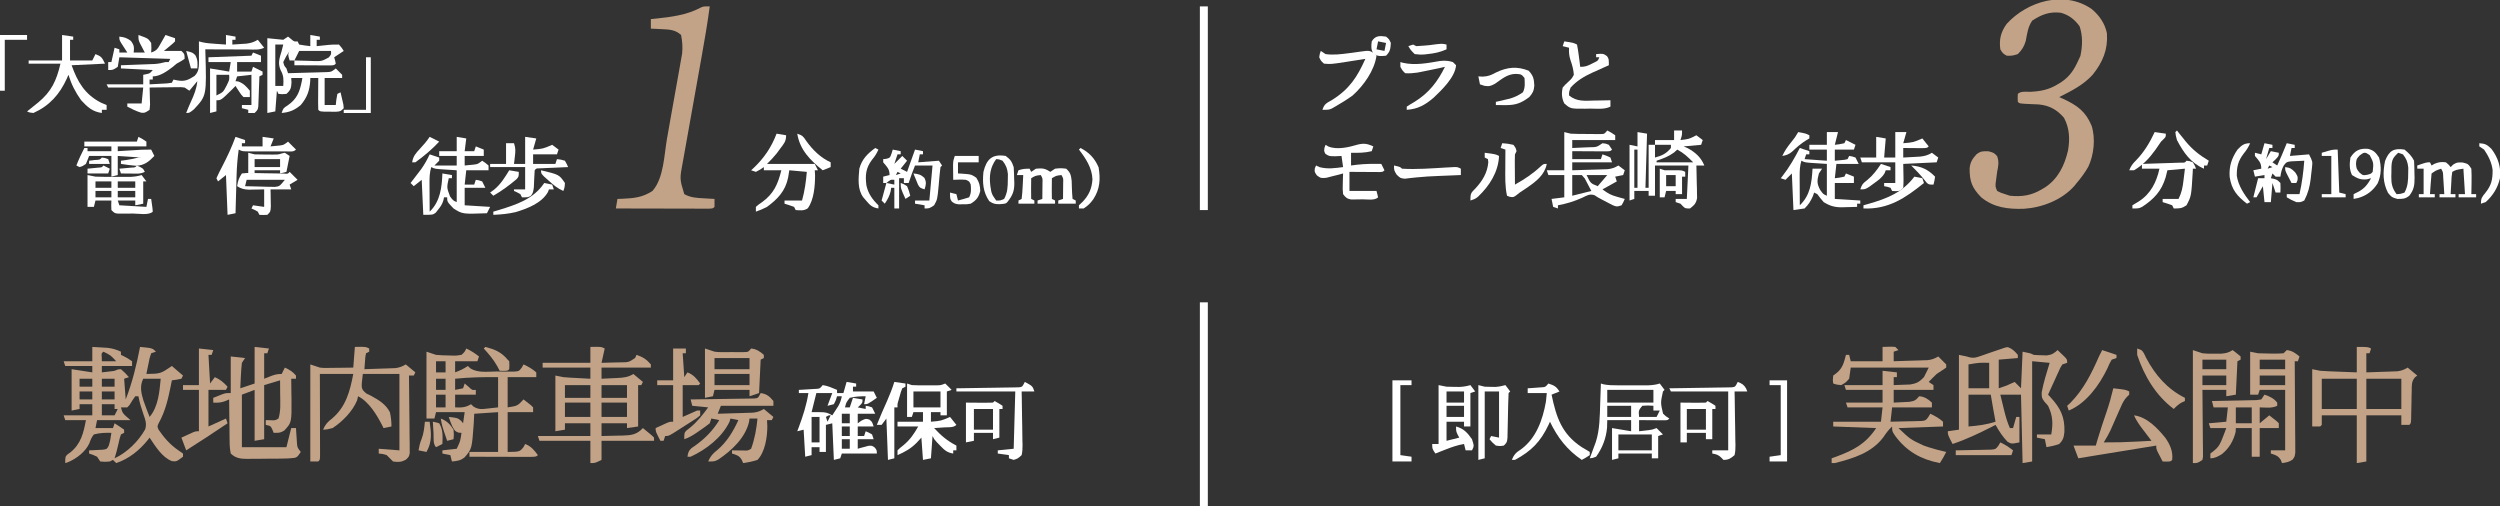 <?xml version="1.0" encoding="UTF-8"?>
<svg version="1.1" xmlns="http://www.w3.org/2000/svg" width="1571" height="318">
<rect width="100%" height="100%" fill="#333333" stroke="none"/>
<path d="M0 0 C4.81 4.018 8.356 9.111 9.562 15.312 C10.252 25.476 6.915 33.423 0.562 41.312 C-5.307 47.745 -12.754 51.459 -20.438 55.312 C-19.641 55.664 -18.844 56.016 -18.023 56.379 C-9.169 60.504 -3.832 64.234 -0.051 73.392 C2.488 81.343 1.374 91.708 -2.176 99.145 C-4.311 102.814 -6.671 106.095 -9.438 109.312 C-10.155 110.206 -10.155 110.206 -10.887 111.117 C-18.715 119.991 -31.165 124.785 -42.746 125.523 C-52.672 125.801 -61.538 124.776 -69.438 118.312 C-75.176 112.412 -76.799 108.341 -76.723 100.047 C-76.325 96.23 -75.019 94.109 -72.438 91.312 C-69.737 89.171 -68.392 89.313 -64.875 89.375 C-61.438 90.312 -61.438 90.312 -59.438 92.438 C-58.137 96.176 -58.663 98.44 -59.438 102.312 C-59.664 103.893 -59.872 105.477 -60.062 107.062 C-60.158 107.8 -60.253 108.537 -60.352 109.297 C-60.566 111.52 -60.566 111.52 -59.438 114.312 C-57.061 115.496 -57.061 115.496 -54.438 116.312 C-52.953 116.808 -52.953 116.808 -51.438 117.312 C-43.84 118.072 -38.021 117.185 -31.438 113.312 C-30.736 112.9 -30.035 112.487 -29.312 112.062 C-21.123 106.603 -17.126 98.366 -14.906 88.973 C-13.636 81.763 -13.917 74.884 -17.438 68.312 C-21.882 63.176 -26.601 60.584 -33.391 59.934 C-34.823 59.864 -36.255 59.803 -37.688 59.75 C-45.316 59.434 -45.316 59.434 -46.438 58.312 C-46.562 55.812 -46.562 55.812 -46.438 53.312 C-44.531 51.406 -40.977 52.088 -38.438 52 C-32.023 51.657 -26.946 50.689 -21.438 47.312 C-20.376 46.678 -20.376 46.678 -19.293 46.031 C-13.863 42.404 -11.091 38.211 -8.438 32.312 C-8.004 31.384 -7.571 30.456 -7.125 29.5 C-5.776 23.247 -5.56 16.899 -7.625 10.812 C-10.735 6.523 -14.317 3.741 -19.438 2.312 C-26.461 1.479 -31.548 3.426 -37.438 7.312 C-40.128 11.349 -40.56 15.364 -41.461 20.086 C-42.545 23.668 -43.823 25.655 -46.438 28.312 C-49.938 29.375 -49.938 29.375 -53.438 29.312 C-55.875 27.875 -55.875 27.875 -57.438 25.312 C-58.274 19.04 -57.143 14.456 -53.438 9.312 C-40.371 -5.031 -17.088 -11.855 0 0 Z " fill="#C2A387" transform="translate(1314.438,5.688)"/>
<path d="M0 0 C2.063 0.115 4.125 0.242 6.188 0.375 C7.91 0.479 7.91 0.479 9.668 0.586 C12.8 0.975 15.153 1.681 18 3 C18 3.66 18 4.32 18 5 C18.598 5.289 19.196 5.577 19.812 5.875 C22 7 22 7 25 9 C25 9.99 25 10.98 25 12 C18.73 12 12.46 12 6 12 C6 13.32 6 14.64 6 16 C7.237 15.856 8.475 15.711 9.75 15.562 C10.85 15.437 10.85 15.437 11.973 15.309 C14.071 15.068 14.071 15.068 16.188 14.125 C17.085 14.063 17.085 14.063 18 14 C20.75 16.438 20.75 16.438 23 19 C22.01 19.33 21.02 19.66 20 20 C20.495 26.435 20.495 26.435 21 33 C25.205 22.137 27.818 11.432 30 0 C37.75 0.75 37.75 0.75 40 3 C39.01 3.33 38.02 3.66 37 4 C35.965 7.023 35.965 7.023 35.312 10.562 C34.935 12.359 34.935 12.359 34.551 14.191 C34.369 15.118 34.187 16.045 34 17 C42.877 16.854 42.877 16.854 50 12 C52.31 13.98 54.62 15.96 57 18 C56.67 18.66 56.34 19.32 56 20 C52.938 20.625 52.938 20.625 50 21 C49.769 22.172 49.539 23.344 49.301 24.551 C47.6 32.841 45.912 40.359 41.758 47.836 C40.763 49.975 40.763 49.975 41.668 52.043 C45.075 57.049 48.926 61.442 53.938 64.875 C54.948 65.576 55.959 66.278 57 67 C57 67.66 57 68.32 57 69 C52.868 72.099 52.868 72.099 50.043 71.777 C43.834 69.415 39.568 62.298 36 57 C35.622 57.496 35.245 57.993 34.855 58.504 C29.579 65.016 23.041 70.32 15 73 C14.01 72.01 14.01 72.01 13 71 C12.01 71.495 12.01 71.495 11 72 C8 72.25 8 72.25 5 72 C4.34 71.01 3.68 70.02 3 69 C0.448 67.795 0.448 67.795 -2 67 C-2 66.34 -2 65.68 -2 65 C-1.229 64.974 -0.458 64.948 0.336 64.922 C1.339 64.865 2.342 64.808 3.375 64.75 C4.373 64.704 5.37 64.657 6.398 64.609 C9.109 64.277 9.109 64.277 10.312 62.156 C11.171 59.464 11.619 56.797 12 54 C8.201 53.895 4.683 54.007 1 55 C-0.519 56.823 -1.105 58.508 -1.918 60.73 C-4.369 65.872 -9.644 69.962 -14.785 72.227 C-15.516 72.482 -16.247 72.737 -17 73 C-17 69 -17 69 -15.609 67.578 C-14.996 67.14 -14.382 66.702 -13.75 66.25 C-7.137 60.919 -5.516 54.087 -4 46 C-8.29 46 -12.58 46 -17 46 C-17.495 44.515 -17.495 44.515 -18 43 C-12.06 43 -6.12 43 0 43 C0 40.69 0 38.38 0 36 C-2.64 36 -5.28 36 -8 36 C-8 36.99 -8 37.98 -8 39 C-10.475 39.495 -10.475 39.495 -13 40 C-13 31.42 -13 22.84 -13 14 C-8.71 14.66 -4.42 15.32 0 16 C0 14.68 0 13.36 0 12 C-5.61 12 -11.22 12 -17 12 C-17.33 11.01 -17.66 10.02 -18 9 C-12.06 9 -6.12 9 0 9 C0 6.03 0 3.06 0 0 Z M7 3 C5.704 4.066 5.704 4.066 5.938 6.562 C5.958 7.367 5.979 8.171 6 9 C8.97 9 11.94 9 15 9 C11.523 5.22 11.523 5.22 7 3 Z M-8 20 C-8 21.65 -8 23.3 -8 25 C-5.36 25 -2.72 25 0 25 C0 23.35 0 21.7 0 20 C-2.64 20 -5.28 20 -8 20 Z M6 20 C6 21.65 6 23.3 6 25 C8.64 25 11.28 25 14 25 C14 23.35 14 21.7 14 20 C11.36 20 8.72 20 6 20 Z M32 20 C29.719 24.561 30.684 28.97 32.117 33.641 C33.335 37.123 34.65 40.567 36 44 C41.461 37.594 42.217 28.145 43 20 C39.37 20 35.74 20 32 20 Z M-8 28 C-8 29.65 -8 31.3 -8 33 C-5.36 33 -2.72 33 0 33 C0 31.35 0 29.7 0 28 C-2.64 28 -5.28 28 -8 28 Z M6 28 C6 29.65 6 31.3 6 33 C8.64 33 11.28 33 14 33 C14 31.35 14 29.7 14 28 C11.36 28 8.72 28 6 28 Z M27 31 C25.683 32.757 24.564 34.599 23.414 36.469 C22.947 36.974 22.481 37.479 22 38 C20.68 38 19.36 38 18 38 C19 41.745 19 41.745 24 46 C17.07 46 10.14 46 3 46 C2.67 47.65 2.34 49.3 2 51 C5.63 51 9.26 51 13 51 C13.33 50.01 13.66 49.02 14 48 C16.038 49.274 18.039 50.611 20 52 C20 52.66 20 53.32 20 54 C19.34 54.33 18.68 54.66 18 55 C17.12 57.704 17.12 57.704 16.438 60.875 C15.716 63.977 15.007 66.978 14 70 C21.812 66.441 29.123 59.191 33.277 51.695 C34.25 48.066 33.417 46.02 32.188 42.5 C30.876 38.669 29.693 34.993 29 31 C28.34 31 27.68 31 27 31 Z M6 36 C6 38.31 6 40.62 6 43 C8.64 43 11.28 43 14 43 C14.66 41.68 15.32 40.36 16 39 C15.34 39 14.68 39 14 39 C14 38.01 14 37.02 14 36 C11.36 36 8.72 36 6 36 Z " fill="#C2A387" transform="translate(58,218)"/>
<path d="M0 0 C-1.421 10.745 -3.257 21.393 -5.175 32.058 C-5.707 35.022 -6.236 37.988 -6.763 40.953 C-8.261 49.373 -9.762 57.793 -11.274 66.211 C-12.204 71.387 -13.126 76.564 -14.043 81.743 C-14.392 83.703 -14.743 85.664 -15.098 87.624 C-15.593 90.363 -16.079 93.105 -16.563 95.847 C-16.709 96.643 -16.856 97.44 -17.007 98.261 C-18.908 108.442 -18.908 108.442 -16 118 C-12.048 120.207 -8.15 120.375 -3.688 120.625 C-2.433 120.7 -1.179 120.775 0.113 120.852 C1.542 120.925 1.542 120.925 3 121 C3.043 122.666 3.041 124.334 3 126 C2 127 2 127 -0.436 127.12 C-1.517 127.118 -2.599 127.116 -3.713 127.114 C-4.934 127.113 -6.156 127.113 -7.414 127.113 C-8.756 127.108 -10.099 127.103 -11.441 127.098 C-12.808 127.096 -14.174 127.094 -15.54 127.093 C-19.142 127.09 -22.744 127.08 -26.346 127.069 C-30.019 127.058 -33.692 127.054 -37.365 127.049 C-44.577 127.038 -51.788 127.021 -59 127 C-58.67 125.02 -58.34 123.04 -58 121 C-57.082 120.974 -56.164 120.948 -55.219 120.922 C-47.793 120.579 -42.257 120.132 -36 116 C-28.816 107.931 -28.671 93.317 -26.828 82.922 C-26.539 81.299 -26.249 79.676 -25.959 78.054 C-25.358 74.676 -24.76 71.297 -24.165 67.918 C-23.403 63.603 -22.627 59.292 -21.847 54.981 C-21.246 51.639 -20.655 48.297 -20.067 44.953 C-19.785 43.363 -19.5 41.773 -19.21 40.184 C-18.806 37.961 -18.418 35.736 -18.032 33.511 C-17.808 32.25 -17.584 30.989 -17.353 29.691 C-16.949 25.465 -17.206 22.166 -18 18 C-21.654 14.604 -25.469 14.539 -30.312 14.312 C-31.567 14.247 -32.821 14.181 -34.113 14.113 C-35.066 14.076 -36.019 14.039 -37 14 C-37 12.02 -37 10.04 -37 8 C-35.996 7.902 -34.992 7.804 -33.957 7.703 C-24.382 6.687 -14.513 5.474 -5.891 0.875 C-4 0 -4 0 0 0 Z " fill="#C2A387" transform="translate(446,4)"/>
<path d="M0 0 C2.77 1.059 4.22 2.568 6.125 4.812 C6.125 5.473 6.125 6.133 6.125 6.812 C0.185 7.308 0.185 7.308 -5.875 7.812 C-5.875 13.752 -5.875 19.692 -5.875 25.812 C-0.685 24.091 -0.685 24.091 4.125 21.812 C5.445 23.133 6.765 24.453 8.125 25.812 C8.455 18.223 8.785 10.633 9.125 2.812 C14.125 3.812 14.125 3.812 16.125 4.812 C17.913 4.96 19.707 5.034 21.5 5.062 C22.935 5.101 22.935 5.101 24.398 5.141 C27.504 4.767 28.83 3.879 31.125 1.812 C32.131 2.765 33.13 3.724 34.125 4.688 C34.682 5.221 35.239 5.755 35.812 6.305 C37.125 7.812 37.125 7.812 37.125 9.812 C36.135 10.143 35.145 10.473 34.125 10.812 C32.877 12.709 32.877 12.709 31.863 15.066 C31.467 15.92 31.071 16.774 30.662 17.654 C30.258 18.552 29.854 19.45 29.438 20.375 C29.022 21.277 28.606 22.178 28.178 23.107 C27.151 25.338 26.134 27.573 25.125 29.812 C25.632 30.354 26.139 30.896 26.661 31.454 C32.962 38.267 35.733 43.893 35.398 53.285 C35.034 56.651 34.586 58.428 32.125 60.812 C29.444 61.807 26.963 62.301 24.125 62.812 C23.795 61.163 23.465 59.513 23.125 57.812 C21.475 57.483 19.825 57.153 18.125 56.812 C18.125 56.153 18.125 55.492 18.125 54.812 C21.095 54.812 24.065 54.812 27.125 54.812 C28.312 48.017 28.191 43.08 25.125 36.812 C24.383 35.967 23.64 35.121 22.875 34.25 C21.125 31.812 21.125 31.812 21.125 28.375 C22.276 22.088 24.28 15.924 26.125 9.812 C20.68 9.318 20.68 9.318 15.125 8.812 C15.125 29.602 15.125 50.392 15.125 71.812 C12.155 72.308 12.155 72.308 9.125 72.812 C8.795 58.623 8.465 44.432 8.125 29.812 C3.835 29.812 -0.455 29.812 -4.875 29.812 C-4.254 32.376 -3.629 34.938 -3 37.5 C-2.826 38.221 -2.652 38.942 -2.473 39.686 C-1.524 43.533 -0.47 47.17 1.125 50.812 C1.785 50.812 2.445 50.812 3.125 50.812 C3.785 48.502 4.445 46.193 5.125 43.812 C5.785 43.812 6.445 43.812 7.125 43.812 C7.125 49.093 7.125 54.373 7.125 59.812 C2.125 60.812 2.125 60.812 -0.375 59.375 C-3.501 56.171 -5.666 52.685 -7.875 48.812 C-8.602 49.188 -9.329 49.563 -10.078 49.949 C-18.134 54.05 -26.286 57.95 -34.875 60.812 C-37.875 55.062 -37.875 55.062 -37.875 52.812 C-34.41 52.318 -34.41 52.318 -30.875 51.812 C-30.875 36.303 -30.875 20.793 -30.875 4.812 C-25.875 5.812 -25.875 5.812 -23.829 6.449 C-21.374 6.906 -19.966 6.449 -17.617 5.633 C-16.432 5.229 -16.432 5.229 -15.223 4.816 C-14.407 4.526 -13.591 4.236 -12.75 3.938 C-11.514 3.514 -11.514 3.514 -10.254 3.082 C-1.031 -0.103 -1.031 -0.103 0 0 Z M-24.875 10.812 C-24.875 15.762 -24.875 20.712 -24.875 25.812 C-20.585 25.812 -16.295 25.812 -11.875 25.812 C-11.875 20.532 -11.875 15.252 -11.875 9.812 C-18.064 9.671 -18.064 9.671 -24.875 10.812 Z M-24.875 29.812 C-24.875 36.413 -24.875 43.013 -24.875 49.812 C-18.916 49.323 -13.557 48.665 -7.875 46.812 C-8.074 45.726 -8.074 45.726 -8.277 44.617 C-8.454 43.65 -8.631 42.684 -8.812 41.688 C-8.987 40.736 -9.161 39.785 -9.34 38.805 C-9.875 35.811 -10.375 32.812 -10.875 29.812 C-15.495 29.812 -20.115 29.812 -24.875 29.812 Z " fill="#C2A387" transform="translate(1261.875,218.188)"/>
<path d="M0 0 C2.954 1.372 5.44 2.989 8 5 C7.67 5.99 7.34 6.98 7 8 C2.38 8 -2.24 8 -7 8 C-7 10.31 -7 12.62 -7 15 C-4.028 13.875 -1.666 12.777 1 11 C1.528 11.486 2.056 11.972 2.599 12.473 C7.382 15.515 13.558 14.468 19.062 14.438 C20.355 14.457 21.647 14.477 22.979 14.498 C24.214 14.497 25.45 14.497 26.723 14.496 C28.42 14.499 28.42 14.499 30.153 14.502 C33.127 14.272 33.127 14.272 34.892 11.969 C35.258 11.319 35.623 10.669 36 10 C38.95 11.37 41.565 12.826 44 15 C44 15.99 44 16.98 44 18 C38.06 18 32.12 18 26 18 C26 24.27 26 30.54 26 37 C32.186 36.054 32.186 36.054 36 32 C40.688 35.613 40.688 35.613 42 37 C42 37.99 42 38.98 42 40 C36.72 40 31.44 40 26 40 C26 48.25 26 56.5 26 65 C33.54 64.905 33.54 64.905 36 61.938 C36.33 61.298 36.66 60.659 37 60 C40.795 61.491 42.61 63.757 45 67 C44 68 44 68 40.031 68.114 C38.259 68.113 36.487 68.108 34.715 68.098 C33.784 68.096 32.853 68.095 31.894 68.093 C28.909 68.088 25.923 68.075 22.938 68.062 C20.919 68.057 18.9 68.053 16.881 68.049 C11.921 68.038 6.96 68.021 2 68 C2 67.01 2 66.02 2 65 C7.94 65 13.88 65 20 65 C20 56.75 20 48.5 20 40 C15.05 40.33 10.1 40.66 5 41 C4.897 43.083 4.794 45.166 4.688 47.312 C3.545 62.98 3.545 62.98 -0.902 68.258 C-3.544 70.452 -5.627 70.693 -9 71 C-9.33 69.68 -9.66 68.36 -10 67 C-11.65 66.67 -13.3 66.34 -15 66 C-15 65.34 -15 64.68 -15 64 C-10.545 63.505 -10.545 63.505 -6 63 C-3.71 58.188 -3.71 58.188 -3 53 C-3.598 52.959 -4.196 52.917 -4.812 52.875 C-7 52 -7 52 -8.688 49.125 C-10 46 -10 46 -11 43 C-5.462 43.615 -5.462 43.615 -3.125 45.562 C-2.754 46.037 -2.382 46.511 -2 47 C-1.67 44.69 -1.34 42.38 -1 40 C-6.94 40 -12.88 40 -19 40 C-19.33 41.32 -19.66 42.64 -20 44 C-21.65 44 -23.3 44 -25 44 C-25 30.14 -25 16.28 -25 2 C-23.02 2.66 -21.04 3.32 -19 4 C-16.221 4.234 -13.587 4.37 -10.812 4.375 C-10.102 4.399 -9.391 4.424 -8.658 4.449 C-6.323 4.508 -6.323 4.508 -3 4 C-0.968 2.133 -0.968 2.133 0 0 Z M-19 8 C-19 10.31 -19 12.62 -19 15 C-17.02 15 -15.04 15 -13 15 C-13 12.69 -13 10.38 -13 8 C-14.98 8 -16.96 8 -19 8 Z M-7 19 C-7 21.31 -7 23.62 -7 26 C-5.35 25.67 -3.7 25.34 -2 25 C-1.67 24.01 -1.34 23.02 -1 22 C-0.216 22.66 0.568 23.32 1.375 24 C3.715 26.202 3.715 26.202 6 26 C6 26.99 6 27.98 6 29 C1.71 29 -2.58 29 -7 29 C-7 31.64 -7 34.28 -7 37 C-3.053 37.179 -0.402 37.094 3 35 C3.521 35.501 4.042 36.003 4.578 36.52 C7.87 38.532 9.957 38.105 13.75 37.688 C15.812 37.461 17.875 37.234 20 37 C20 30.73 20 24.46 20 18 C10.911 17.916 2.051 18.056 -7 19 Z M-19 19 C-19 21.31 -19 23.62 -19 26 C-17.02 26 -15.04 26 -13 26 C-13 23.69 -13 21.38 -13 19 C-14.98 19 -16.96 19 -19 19 Z M-19 29 C-19 31.64 -19 34.28 -19 37 C-17.02 37 -15.04 37 -13 37 C-13 34.36 -13 31.72 -13 29 C-14.98 29 -16.96 29 -19 29 Z " fill="#C2A387" transform="translate(293,219)"/>
<path d="M0 0 C6.75 -0.125 6.75 -0.125 9 1 C8.34 3.97 7.68 6.94 7 10 C10.106 9.94 13.208 9.853 16.312 9.75 C17.194 9.736 18.075 9.722 18.982 9.707 C24.063 9.67 24.063 9.67 28.105 6.953 C28.401 6.309 28.696 5.664 29 5 C32.918 6.306 35.326 7.831 38 11 C38 11.66 38 12.32 38 13 C27.77 13 17.54 13 7 13 C7 15.31 7 17.62 7 20 C9.584 19.886 12.167 19.759 14.75 19.625 C15.48 19.594 16.209 19.563 16.961 19.531 C20.739 19.325 23.779 19.085 27 17 C28.98 18.65 30.96 20.3 33 22 C32.67 22.66 32.34 23.32 32 24 C31.34 24 30.68 24 30 24 C30 32.58 30 41.16 30 50 C26.535 50.495 26.535 50.495 23 51 C23 50.01 23 49.02 23 48 C17.72 48 12.44 48 7 48 C7 50.64 7 53.28 7 56 C10.397 55.948 13.792 55.853 17.188 55.75 C18.147 55.736 19.107 55.722 20.096 55.707 C25.623 55.516 29.02 55.261 33 51 C34.173 51.951 35.338 52.911 36.5 53.875 C37.15 54.409 37.799 54.942 38.469 55.492 C38.974 55.99 39.479 56.487 40 57 C40 57.66 40 58.32 40 59 C29.11 59 18.22 59 7 59 C7 62.96 7 66.92 7 71 C3 73 3 73 0 73 C0 68.38 0 63.76 0 59 C-10.56 59 -21.12 59 -32 59 C-32.495 57.515 -32.495 57.515 -33 56 C-22.11 56 -11.22 56 0 56 C0 53.36 0 50.72 0 48 C-5.28 48 -10.56 48 -16 48 C-16 49.32 -16 50.64 -16 52 C-18.97 52.495 -18.97 52.495 -22 53 C-22 41.45 -22 29.9 -22 18 C-20.35 18.33 -18.7 18.66 -17 19 C-15.6 19.135 -14.197 19.241 -12.793 19.316 C-12.042 19.358 -11.291 19.4 -10.518 19.443 C-9.749 19.483 -8.98 19.522 -8.188 19.562 C-7.399 19.606 -6.611 19.649 -5.799 19.693 C-3.866 19.799 -1.933 19.9 0 20 C0 17.69 0 15.38 0 13 C-9.9 13 -19.8 13 -30 13 C-30 12.01 -30 11.02 -30 10 C-20.1 10 -10.2 10 0 10 C0 6.7 0 3.4 0 0 Z M-16 24 C-16 26.64 -16 29.28 -16 32 C-10.72 32 -5.44 32 0 32 C0 29.36 0 26.72 0 24 C-5.28 24 -10.56 24 -16 24 Z M7 24 C7 26.64 7 29.28 7 32 C12.28 32 17.56 32 23 32 C23 29.36 23 26.72 23 24 C17.72 24 12.44 24 7 24 Z M-16 35 C-16 37.97 -16 40.94 -16 44 C-10.72 44 -5.44 44 0 44 C0 41.03 0 38.06 0 35 C-5.28 35 -10.56 35 -16 35 Z M7 35 C7 37.97 7 40.94 7 44 C12.28 44 17.56 44 23 44 C23 41.03 23 38.06 23 35 C17.72 35 12.44 35 7 35 Z " fill="#C2A387" transform="translate(371,218)"/>
<path d="M0 0 C6.055 -0.195 6.055 -0.195 8 0 C8.66 0.66 9.32 1.32 10 2 C9.01 2.33 8.02 2.66 7 3 C7 4.98 7 6.96 7 9 C10.917 8.89 14.834 8.759 18.75 8.625 C19.861 8.594 20.972 8.563 22.117 8.531 C23.187 8.493 24.257 8.454 25.359 8.414 C26.344 8.383 27.328 8.351 28.343 8.319 C31.009 7.999 32.706 7.356 35 6 C36.709 7.623 38.374 9.293 40 11 C40 11.66 40 12.32 40 13 C38.007 14.344 36.006 15.675 34 17 C32.297 18.629 30.618 20.286 29 22 C29.99 22.66 30.98 23.32 32 24 C32 24.99 32 25.98 32 27 C23.75 27 15.5 27 7 27 C7 29.64 7 32.28 7 35 C9.105 34.913 11.209 34.805 13.312 34.688 C14.484 34.629 15.656 34.571 16.863 34.512 C20.186 33.97 20.93 33.493 23 31 C26.331 31.215 28.589 32.761 31 35 C31 35.99 31 36.98 31 38 C22.75 38 14.5 38 6 38 C5.67 40.97 5.34 43.94 5 47 C8.605 46.948 12.208 46.853 15.812 46.75 C16.837 46.736 17.861 46.722 18.916 46.707 C19.899 46.675 20.882 46.643 21.895 46.609 C23.253 46.578 23.253 46.578 24.64 46.546 C27.175 46.199 27.175 46.199 28.819 43.962 C29.209 43.314 29.598 42.667 30 42 C32.95 43.37 35.565 44.826 38 47 C38 47.99 38 48.98 38 50 C28.76 50.33 19.52 50.66 10 51 C17.406 58.034 17.406 58.034 25.562 61.875 C27.21 62.449 27.21 62.449 28.891 63.035 C32.577 64.179 36.227 65.186 40 66 C38.796 68.494 37.546 70.681 36 73 C24.227 70.736 15.182 65.668 8 56 C6 53 6 53 6 50 C3.784 52.087 2.165 54.212 0.5 56.75 C-6.941 66.641 -18.503 70.054 -30 73 C-30.66 73 -31.32 73 -32 73 C-32 72.01 -32 71.02 -32 70 C-31.022 69.648 -30.043 69.296 -29.035 68.934 C-18.145 64.886 -10.628 60.942 -4 51 C-12.91 50.67 -21.82 50.34 -31 50 C-31 49.01 -31 48.02 -31 47 C-21.1 47 -11.2 47 -1 47 C-0.67 44.03 -0.34 41.06 0 38 C-7.26 38 -14.52 38 -22 38 C-22.495 36.515 -22.495 36.515 -23 35 C-15.41 35 -7.82 35 0 35 C0 32.36 0 29.72 0 27 C-7.59 27 -15.18 27 -23 27 C-23.33 26.01 -23.66 25.02 -24 24 C-16.08 24 -8.16 24 0 24 C0 21.03 0 18.06 0 15 C2.97 15.33 5.94 15.66 9 16 C9 16.99 9 17.98 9 19 C8.34 19 7.68 19 7 19 C7 20.65 7 22.3 7 24 C9.23 23.94 11.459 23.851 13.688 23.75 C14.929 23.704 16.17 23.657 17.449 23.609 C21.552 22.905 23.139 21.986 26 19 C26.99 17.02 27.98 15.04 29 13 C12.83 13 -3.34 13 -20 13 C-20.33 15.31 -20.66 17.62 -21 20 C-23.25 22.5 -23.25 22.5 -26 24 C-28.812 23.75 -28.812 23.75 -31 23 C-31.312 20.75 -31.312 20.75 -31 18 C-30.237 17.422 -29.474 16.845 -28.688 16.25 C-24.945 13.117 -24.212 9.612 -23 5 C-22.34 5 -21.68 5 -21 5 C-20.67 6.32 -20.34 7.64 -20 9 C-13.4 9 -6.8 9 0 9 C0 6.03 0 3.06 0 0 Z " fill="#C2A387" transform="translate(1183,218)"/>
<path d="M0 0 C6.75 -0.125 6.75 -0.125 9 1 C9 1.66 9 2.32 9 3 C8.34 3.33 7.68 3.66 7 4 C6.532 6.356 6.532 6.356 6.375 9.062 C6.3 9.982 6.225 10.901 6.148 11.848 C6.099 12.558 6.05 13.268 6 14 C9.584 13.89 13.167 13.759 16.75 13.625 C17.766 13.594 18.782 13.563 19.828 13.531 C20.808 13.493 21.788 13.454 22.797 13.414 C23.698 13.383 24.598 13.351 25.526 13.319 C28.088 12.989 29.781 12.29 32 11 C33.98 12.65 35.96 14.3 38 16 C37.67 16.66 37.34 17.32 37 18 C36.01 18 35.02 18 34 18 C34.009 18.632 34.018 19.265 34.027 19.916 C34.115 26.485 34.176 33.055 34.22 39.625 C34.24 42.078 34.267 44.531 34.302 46.984 C34.35 50.506 34.373 54.028 34.391 57.551 C34.411 58.651 34.432 59.751 34.453 60.884 C34.453 61.905 34.454 62.926 34.454 63.978 C34.463 64.877 34.472 65.776 34.481 66.703 C34 69 34 69 32.159 70.787 C29.202 72.448 27.341 72.487 24 72 C22.626 70.709 21.291 69.374 20 68 C17.358 67.203 17.358 67.203 15 67 C15 66.01 15 65.02 15 64 C19.29 64.33 23.58 64.66 28 65 C28 49.16 28 33.32 28 17 C20.41 17 12.82 17 5 17 C3.839 26.329 3.839 26.329 7.195 29.262 C8.162 29.732 9.129 30.203 10.125 30.688 C15.099 33.437 19.268 35.861 22 41 C22.714 44.016 22.986 46.904 23 50 C20.525 50.495 20.525 50.495 18 51 C17.743 50.466 17.487 49.933 17.223 49.383 C13.824 42.769 8.848 34.424 2 31 C1.814 31.825 1.629 32.65 1.438 33.5 C-1.42 40.457 -7.705 46.875 -14 51 C-17.438 51.875 -17.438 51.875 -20 52 C-18.605 48.705 -17.082 47.083 -14.25 44.938 C-5.578 37.525 -3.1 27.85 -1 17 C-7.93 17 -14.86 17 -22 17 C-21.995 18.631 -21.99 20.261 -21.984 21.941 C-21.966 27.966 -21.955 33.991 -21.945 40.016 C-21.94 42.629 -21.933 45.241 -21.925 47.853 C-21.912 51.599 -21.907 55.344 -21.902 59.09 C-21.897 60.266 -21.892 61.442 -21.887 62.654 C-21.887 63.735 -21.887 64.816 -21.886 65.929 C-21.884 66.887 -21.882 67.844 -21.88 68.83 C-22 71 -22 71 -23 72 C-24.65 72 -26.3 72 -28 72 C-28 51.87 -28 31.74 -28 11 C-26.02 11.66 -24.04 12.32 -22 13 C-19.401 13.27 -19.401 13.27 -16.82 13.195 C-15.892 13.189 -14.964 13.182 -14.008 13.176 C-13.056 13.159 -12.105 13.142 -11.125 13.125 C-10.15 13.116 -9.176 13.107 -8.172 13.098 C-5.781 13.074 -3.391 13.038 -1 13 C-0.67 8.71 -0.34 4.42 0 0 Z " fill="#C2A387" transform="translate(223,218)"/>
<path d="M0 0 C2.97 0.33 5.94 0.66 9 1 C8.67 1.99 8.34 2.98 8 4 C7.34 4 6.68 4 6 4 C6 9.28 6 14.56 6 20 C7.258 19.505 8.516 19.01 9.812 18.5 C12.509 17.439 14.047 17 17 17 C17.66 15.68 18.32 14.36 19 13 C21.867 14.285 23.976 15.571 26 18 C26 18.66 26 19.32 26 20 C25.01 20 24.02 20 23 20 C23.016 20.884 23.016 20.884 23.032 21.785 C23.074 24.502 23.099 27.22 23.125 29.938 C23.142 30.864 23.159 31.79 23.176 32.744 C23.28 47.54 23.28 47.54 18.625 52.562 C16 54 16 54 12 54 C11.732 53.361 11.464 52.721 11.188 52.062 C10.113 49.669 10.113 49.669 7 49 C7 48.01 7 47.02 7 46 C7.949 46.021 8.898 46.041 9.875 46.062 C12.907 46.226 12.907 46.226 15 45 C16.517 40.24 16.11 35.127 16.062 30.188 C16.058 29.304 16.053 28.42 16.049 27.51 C16.037 25.34 16.019 23.17 16 21 C11.05 22.485 11.05 22.485 6 24 C6 35.22 6 46.44 6 58 C3.03 58.495 3.03 58.495 0 59 C0 48.44 0 37.88 0 27 C-2.64 27.99 -5.28 28.98 -8 30 C-8 40.89 -8 51.78 -8 63 C1.24 63 10.48 63 20 63 C21.485 57.06 21.485 57.06 23 51 C23.99 51 24.98 51 26 51 C26.049 51.831 26.098 52.663 26.148 53.52 C26.223 54.606 26.298 55.693 26.375 56.812 C26.479 58.431 26.479 58.431 26.586 60.082 C26.812 63.186 26.812 63.186 29 66 C27 69 27 69 25.34 69.675 C22.083 70.127 18.848 70.183 15.566 70.203 C14.851 70.209 14.137 70.215 13.4 70.22 C11.891 70.23 10.382 70.236 8.874 70.24 C6.574 70.25 4.274 70.281 1.975 70.312 C0.505 70.319 -0.964 70.324 -2.434 70.328 C-3.117 70.34 -3.801 70.353 -4.505 70.366 C-8.81 70.346 -11.82 70.013 -15 67 C-15.528 64.23 -15.722 62.046 -15.707 59.27 C-15.73 58.144 -15.73 58.144 -15.753 56.996 C-15.796 54.601 -15.805 52.207 -15.812 49.812 C-15.836 48.188 -15.861 46.564 -15.889 44.939 C-15.952 40.96 -15.984 36.98 -16 33 C-17.15 33.491 -17.15 33.491 -18.324 33.992 C-21.097 35.037 -23.068 35.168 -26 35 C-26 34.01 -26 33.02 -26 32 C-24.732 31.494 -23.46 30.995 -22.188 30.5 C-21.48 30.222 -20.772 29.943 -20.043 29.656 C-18 29 -18 29 -15 29 C-15 21.41 -15 13.82 -15 6 C-12.03 6.33 -9.06 6.66 -6 7 C-6.99 8.485 -6.99 8.485 -8 10 C-8.301 12.754 -8.509 15.426 -8.625 18.188 C-8.664 18.937 -8.702 19.687 -8.742 20.459 C-8.836 22.306 -8.919 24.153 -9 26 C-6.03 25.01 -3.06 24.02 0 23 C0 15.41 0 7.82 0 0 Z " fill="#C2A387" transform="translate(160,218)"/>
<path d="M0 0 C7 0 7 0 9 1 C8.67 1.99 8.34 2.98 8 4 C7.34 4 6.68 4 6 4 C6 7.96 6 11.92 6 16 C9.584 15.886 13.167 15.759 16.75 15.625 C17.766 15.594 18.782 15.563 19.828 15.531 C20.808 15.493 21.788 15.454 22.797 15.414 C23.698 15.383 24.598 15.351 25.526 15.319 C28.088 14.989 29.781 14.29 32 13 C33.98 14.65 35.96 16.3 38 18 C37.272 18.552 37.272 18.552 36.53 19.115 C34.363 21.785 34.584 23.755 34.523 27.164 C34.492 28.368 34.462 29.572 34.43 30.812 C34.412 32.071 34.394 33.329 34.375 34.625 C34.324 37.117 34.27 39.609 34.211 42.102 C34.185 43.762 34.185 43.762 34.158 45.456 C34 48 34 48 33 49 C31.334 49.041 29.666 49.043 28 49 C28 47.02 28 45.04 28 43 C20.74 43 13.48 43 6 43 C6 52.57 6 62.14 6 72 C3.03 72.495 3.03 72.495 0 73 C0 63.1 0 53.2 0 43 C-7.26 43 -14.52 43 -22 43 C-22 44.98 -22 46.96 -22 49 C-22.495 49.495 -22.495 49.495 -23 50 C-24.65 50 -26.3 50 -28 50 C-28 38.12 -28 26.24 -28 14 C-25.525 14.495 -25.525 14.495 -23 15 C-21.163 15.141 -19.322 15.244 -17.48 15.316 C-16.459 15.358 -15.437 15.4 -14.385 15.443 C-13.33 15.483 -12.275 15.522 -11.188 15.562 C-10.113 15.606 -9.039 15.649 -7.932 15.693 C-5.288 15.799 -2.644 15.9 0 16 C0 10.72 0 5.44 0 0 Z M-22 20 C-22 26.27 -22 32.54 -22 39 C-14.74 39 -7.48 39 0 39 C0 32.73 0 26.46 0 20 C-7.26 20 -14.52 20 -22 20 Z M6 20 C6 26.27 6 32.54 6 39 C13.26 39 20.52 39 28 39 C28 32.73 28 26.46 28 20 C20.74 20 13.48 20 6 20 Z " fill="#C2A387" transform="translate(1481,218)"/>
<path d="M0 0 C1.98 0.33 3.96 0.66 6 1 C6 1.66 6 2.32 6 3 C5.34 3 4.68 3 4 3 C4 3.99 4 4.98 4 6 C4.603 6 5.207 6 5.828 6 C9.552 6 13.276 6 17 6 C17.66 7.32 18.32 8.64 19 10 C13.25 14 13.25 14 11 14 C11.33 12.35 11.66 10.7 12 9 C8.575 9.013 5.327 9.148 2 10 C-0.239 12.887 -0.239 12.887 -1 16 C-0.01 16 0.98 16 2 16 C2.66 14.02 3.32 12.04 4 10 C5.98 10.33 7.96 10.66 10 11 C10 13 10 13 8.5 14.625 C8.005 15.079 7.51 15.533 7 16 C8.65 16.33 10.3 16.66 12 17 C12 16.34 12 15.68 12 15 C13.875 15.25 13.875 15.25 16 16 C16.66 17.32 17.32 18.64 18 20 C14.37 20 10.74 20 7 20 C7 21.98 7 23.96 7 26 C7.742 25.464 8.485 24.927 9.25 24.375 C12 23 12 23 14.25 23.625 C16 25 16 25 17 28 C13.7 28 10.4 28 7 28 C7 29.98 7 31.96 7 34 C8.32 34 9.64 34 11 34 C11.33 33.01 11.66 32.02 12 31 C13.938 31.812 13.938 31.812 16 33 C16.33 33.99 16.66 34.98 17 36 C13.7 36 10.4 36 7 36 C7 37.98 7 39.96 7 42 C7.615 41.821 8.23 41.642 8.863 41.457 C9.672 41.244 10.48 41.032 11.312 40.812 C12.113 40.592 12.914 40.372 13.738 40.145 C16 40 16 40 17.793 41.324 C19 43 19 43 19 45 C11.74 45 4.48 45 -3 45 C-3.33 45.99 -3.66 46.98 -4 48 C-5.98 48.495 -5.98 48.495 -8 49 C-8.495 37.615 -8.495 37.615 -9 26 C-10.32 26.33 -11.64 26.66 -13 27 C-13 32.61 -13 38.22 -13 44 C-14.32 44 -15.64 44 -17 44 C-17 43.01 -17 42.02 -17 41 C-18.65 41 -20.3 41 -22 41 C-22 42.65 -22 44.3 -22 46 C-23.98 46.495 -23.98 46.495 -26 47 C-26.33 41.39 -26.66 35.78 -27 30 C-28.32 30.33 -29.64 30.66 -31 31 C-30.662 30.105 -30.325 29.211 -29.977 28.289 C-27.386 21.267 -25.146 14.423 -24 7 C-25.98 7 -27.96 7 -30 7 C-30 6.34 -30 5.68 -30 5 C-29.085 4.951 -28.17 4.902 -27.227 4.852 C-26.038 4.777 -24.85 4.702 -23.625 4.625 C-22.442 4.555 -21.258 4.486 -20.039 4.414 C-16.894 4.298 -16.894 4.298 -15 2 C-11.827 2.438 -8.943 3.774 -6 5 C-6 5.66 -6 6.32 -6 7 C-4.68 7 -3.36 7 -2 7 C-1.34 4.69 -0.68 2.38 0 0 Z M-19 7 C-19.99 10.96 -20.98 14.92 -22 19 C-20.35 19 -18.7 19 -17 19 C-13.233 19 -12.088 19.235 -9 21 C-8.181 19.754 -7.37 18.503 -6.562 17.25 C-6.11 16.554 -5.658 15.858 -5.191 15.141 C-4.039 13.07 -3.453 11.313 -3 9 C-3.99 9 -4.98 9 -6 9 C-6.247 9.804 -6.495 10.609 -6.75 11.438 C-7.162 12.283 -7.575 13.129 -8 14 C-9.32 14.33 -10.64 14.66 -12 15 C-11.01 12.36 -10.02 9.72 -9 7 C-12.3 7 -15.6 7 -19 7 Z M-3 20 C-3 21.98 -3 23.96 -3 26 C-1.35 26 0.3 26 2 26 C2 24.02 2 22.04 2 20 C0.35 20 -1.3 20 -3 20 Z M-22 22 C-22 27.28 -22 32.56 -22 38 C-20.35 38 -18.7 38 -17 38 C-17 32.72 -17 27.44 -17 22 C-18.65 22 -20.3 22 -22 22 Z M-13 22 C-12.67 22.99 -12.34 23.98 -12 25 C-11.34 23.68 -10.68 22.36 -10 21 C-11.224 20.925 -11.224 20.925 -13 22 Z M-3 28 C-3 29.98 -3 31.96 -3 34 C-1.35 34 0.3 34 2 34 C2 32.02 2 30.04 2 28 C0.35 28 -1.3 28 -3 28 Z M-3 36 C-3 37.98 -3 39.96 -3 42 C-1.35 42 0.3 42 2 42 C2 40.02 2 38.04 2 36 C0.35 36 -1.3 36 -3 36 Z " fill="#FFFFFF" transform="translate(532,240)"/>
<path d="M0 0 C6.049 2.125 6.049 2.125 8 5 C8.188 8.188 8.188 8.188 8 11 C11.821 9.726 12.23 8.374 14.188 4.938 C14.717 4.018 15.247 3.099 15.793 2.152 C16.191 1.442 16.59 0.732 17 0 C18.98 0.66 20.96 1.32 23 2 C23 2.66 23 3.32 23 4 C21.469 5.508 21.469 5.508 19.5 7.125 C18.85 7.664 18.201 8.203 17.531 8.758 C17.026 9.168 16.521 9.578 16 10 C17.073 10 18.145 10 19.25 10 C21.833 10 24.417 10 27 10 C29 12 29 12 29 15 C26.812 16.438 26.812 16.438 24 18 C23.237 18.639 22.474 19.279 21.688 19.938 C18.17 22.637 13.584 26 9 26 C9 26.66 9 27.32 9 28 C8.34 28 7.68 28 7 28 C7 28.99 7 29.98 7 31 C9.313 30.887 11.626 30.759 13.938 30.625 C15.869 30.521 15.869 30.521 17.84 30.414 C18.883 30.277 19.926 30.141 21 30 C21.33 29.34 21.66 28.68 22 28 C23.176 28.247 23.176 28.247 24.375 28.5 C28.993 29.38 31.316 28.264 35.223 25.76 C38.047 22.963 37.975 20.295 38.059 16.451 C38.039 15.539 38.02 14.627 38 13.688 C38.012 12.756 38.023 11.825 38.035 10.865 C38.059 8.575 38.046 6.29 38 4 C38.89 4.238 38.89 4.238 39.798 4.48 C42.771 5.182 45.705 5.349 48.75 5.562 C49.92 5.646 51.091 5.73 52.297 5.816 C53.189 5.877 54.081 5.938 55 6 C55 4.02 55 2.04 55 0 C57.97 0.495 57.97 0.495 61 1 C61 1.66 61 2.32 61 3 C60.34 3 59.68 3 59 3 C59 3.99 59 4.98 59 6 C60.917 5.885 62.834 5.758 64.75 5.625 C66.351 5.521 66.351 5.521 67.984 5.414 C70.802 5.027 72.583 4.443 75 3 C76.32 4.65 77.64 6.3 79 8 C75.88 9.56 72.57 9.121 69.148 9.098 C68.374 9.096 67.6 9.095 66.803 9.093 C64.327 9.088 61.851 9.075 59.375 9.062 C57.698 9.057 56.021 9.053 54.344 9.049 C50.229 9.038 46.115 9.021 42 9 C42.021 9.639 42.042 10.278 42.063 10.937 C42.838 38.138 42.838 38.138 34.875 46.688 C32 49 32 49 30 49 C30.932 46.593 31.899 44.216 32.988 41.875 C34.989 37.569 36.509 33.783 37 29 C35.35 30.98 33.7 32.96 32 35 C31.01 34.34 30.02 33.68 29 33 C26.58 32.725 26.58 32.725 23.895 32.805 C22.912 32.811 21.929 32.818 20.916 32.824 C19.892 32.841 18.868 32.858 17.812 32.875 C16.259 32.889 16.259 32.889 14.674 32.902 C12.116 32.926 9.558 32.959 7 33 C7.052 34.481 7.052 34.481 7.105 35.992 C7.133 37.274 7.16 38.555 7.188 39.875 C7.24 41.789 7.24 41.789 7.293 43.742 C7.148 45.355 7.148 45.355 7 47 C4 49 4 49 1.688 48.812 C-1.421 47.873 -4.141 46.529 -7 45 C-7 44.34 -7 43.68 -7 43 C-4.03 43 -1.06 43 2 43 C2.33 39.7 2.66 36.4 3 33 C-4.26 33 -11.52 33 -19 33 C-19.33 32.34 -19.66 31.68 -20 31 C-12.41 31 -4.82 31 3 31 C3 29.02 3 27.04 3 25 C3.619 24.876 4.237 24.753 4.875 24.625 C7.191 24.128 7.191 24.128 9 22 C2.4 21.67 -4.2 21.34 -11 21 C-11 20.34 -11 19.68 -11 19 C-10.294 18.975 -9.588 18.95 -8.86 18.924 C-5.657 18.808 -2.453 18.685 0.75 18.562 C1.861 18.523 2.972 18.484 4.117 18.443 C5.722 18.381 5.722 18.381 7.359 18.316 C8.836 18.261 8.836 18.261 10.343 18.205 C12.695 18.024 14.733 17.614 17 17 C17.66 17 18.32 17 19 17 C19.33 16.34 19.66 15.68 20 15 C9.44 14.67 -1.12 14.34 -12 14 C-12.33 15.98 -12.66 17.96 -13 20 C-16 22 -16 22 -19 22 C-19 20.35 -19 18.7 -19 17 C-18.34 17 -17.68 17 -17 17 C-16.34 14.03 -15.68 11.06 -15 8 C-14.01 8.33 -13.02 8.66 -12 9 C-12 9.66 -12 10.32 -12 11 C-10.35 11 -8.7 11 -7 11 C-7.361 10.446 -7.722 9.891 -8.094 9.32 C-8.558 8.596 -9.022 7.871 -9.5 7.125 C-9.964 6.406 -10.428 5.686 -10.906 4.945 C-12 3 -12 3 -12 1 C-8.899 1.345 -7.201 1.848 -4.688 3.75 C-2.691 6.412 -2.639 7.75 -3 11 C-0.69 11 1.62 11 4 11 C3.711 10.457 3.422 9.915 3.125 9.355 C2.754 8.64 2.382 7.925 2 7.188 C1.443 6.126 1.443 6.126 0.875 5.043 C0 3 0 3 0 0 Z " fill="#FFFFFF" transform="translate(87,22)"/>
<path d="M0 0 C2.97 0.495 2.97 0.495 6 1 C6 1.66 6 2.32 6 3 C5.34 3 4.68 3 4 3 C4 4.32 4 5.64 4 7 C4.675 6.928 5.351 6.856 6.047 6.781 C6.939 6.688 7.831 6.596 8.75 6.5 C9.632 6.407 10.513 6.314 11.422 6.219 C14 6 14 6 18 6 C19.75 8 19.75 8 21 10 C19.02 11.32 17.04 12.64 15 14 C15.186 14.639 15.371 15.279 15.562 15.938 C15.707 16.618 15.851 17.299 16 18 C15 19 15 19 12.592 19.114 C11.549 19.108 10.507 19.103 9.434 19.098 C8.309 19.094 7.184 19.091 6.025 19.088 C4.841 19.08 3.657 19.071 2.438 19.062 C1.25 19.058 0.062 19.053 -1.162 19.049 C-4.108 19.037 -7.054 19.021 -10 19 C-10 18.01 -10 17.02 -10 16 C-10.99 16 -11.98 16 -13 16 C-14.125 12.25 -14.125 12.25 -13 10 C-15.228 13.391 -15.228 13.391 -17 17 C-16.441 19.285 -16.441 19.285 -15 21 C-14.67 21.99 -14.34 22.98 -14 24 C-9.562 23.89 -5.125 23.76 -0.688 23.625 C0.575 23.594 1.838 23.563 3.139 23.531 C4.347 23.493 5.556 23.454 6.801 23.414 C8.474 23.367 8.474 23.367 10.181 23.319 C13.204 23.195 13.204 23.195 16 21 C17.376 22.29 18.708 23.627 20 25 C20 25.66 20 26.32 20 27 C16.37 27 12.74 27 9 27 C9 32.61 9 38.22 9 44 C11.31 44 13.62 44 16 44 C16.186 42.298 16.186 42.298 16.375 40.562 C16.581 39.387 16.788 38.211 17 37 C17.66 36.67 18.32 36.34 19 36 C19.389 37.622 19.761 39.248 20.125 40.875 C20.334 41.78 20.543 42.685 20.758 43.617 C20.838 44.404 20.918 45.19 21 46 C19 48 19 48 15.996 48.23 C14.822 48.216 13.647 48.202 12.438 48.188 C10.672 48.178 10.672 48.178 8.871 48.168 C6 48 6 48 5 47 C4.913 45.511 4.893 44.019 4.902 42.527 C4.906 41.628 4.909 40.729 4.912 39.803 C4.92 38.857 4.929 37.912 4.938 36.938 C4.942 35.988 4.947 35.039 4.951 34.061 C4.963 31.707 4.979 29.354 5 27 C3.35 27 1.7 27 0 27 C-0.021 27.835 -0.021 27.835 -0.043 28.688 C-0.43 34.882 -1.982 39.226 -6 44 C-9.904 47.239 -12.96 48.52 -18 49 C-17 46 -17 46 -14.188 44.188 C-8.311 40.154 -6.586 35.492 -5.297 28.758 C-5.199 28.178 -5.101 27.598 -5 27 C-7.31 27 -9.62 27 -12 27 C-11.938 27.907 -11.876 28.815 -11.812 29.75 C-12.019 33.329 -12.347 34.621 -15 37 C-17.688 37.25 -17.688 37.25 -20 37 C-20.33 36.34 -20.66 35.68 -21 35 C-21.33 39.29 -21.66 43.58 -22 48 C-24.475 48.495 -24.475 48.495 -27 49 C-27 33.49 -27 17.98 -27 2 C-23.7 2.33 -20.4 2.66 -17 3 C-16.01 2.34 -15.02 1.68 -14 1 C-13.381 1.495 -12.762 1.99 -12.125 2.5 C-10.161 4.192 -10.161 4.192 -8 4 C-7.67 4.66 -7.34 5.32 -7 6 C-4.678 6.407 -2.343 6.744 0 7 C0 4.69 0 2.38 0 0 Z M-22 6 C-22 14.58 -22 23.16 -22 32 C-20.35 32 -18.7 32 -17 32 C-16.763 28.043 -16.646 25.626 -18.625 22.125 C-20.597 17.644 -19.354 14.54 -18 10 C-17.661 8.668 -17.326 7.335 -17 6 C-18.65 6 -20.3 6 -22 6 Z M-7 10 C-7.99 11.98 -8.98 13.96 -10 16 C-6.917 16.116 -3.835 16.187 -0.75 16.25 C0.559 16.3 0.559 16.3 1.895 16.352 C7.104 16.487 7.104 16.487 11.609 14.109 C13.183 12.143 13.183 12.143 13 10 C6.4 10 -0.2 10 -7 10 Z " fill="#FFFFFF" transform="translate(195,22)"/>
<path d="M0 0 C3.785 0.541 5.592 2.076 8 5 C8 5.99 8 6.98 8 8 C-2.89 8 -13.78 8 -25 8 C-25.66 9.65 -26.32 11.3 -27 13 C-22.916 12.89 -18.833 12.759 -14.75 12.625 C-13.591 12.594 -12.432 12.563 -11.238 12.531 C-10.123 12.493 -9.008 12.454 -7.859 12.414 C-6.32 12.367 -6.32 12.367 -4.749 12.319 C-2.031 12.004 -0.331 11.39 2 10 C3.98 11.65 5.96 13.3 8 15 C7.67 15.66 7.34 16.32 7 17 C6.01 17 5.02 17 4 17 C4.062 18.258 4.124 19.516 4.188 20.812 C4.188 27.548 2.822 37.017 -2 42 C-4.962 42.993 -7.91 43.566 -11 44 C-11.276 43.366 -11.552 42.732 -11.836 42.078 C-13.39 39.305 -15.043 38.934 -18 38 C-18 37.34 -18 36.68 -18 36 C-17.301 36.012 -16.603 36.023 -15.883 36.035 C-14.973 36.044 -14.063 36.053 -13.125 36.062 C-12.22 36.074 -11.315 36.086 -10.383 36.098 C-7.983 36.162 -7.983 36.162 -6 35 C-3.747 28.865 -2.612 22.484 -2 16 C-3.65 16 -5.3 16 -7 16 C-7.103 16.715 -7.206 17.431 -7.312 18.168 C-9.778 28.324 -18.187 36.041 -26.523 41.719 C-29 43 -29 43 -33 43 C-31.602 39.713 -30.044 38.005 -27.25 35.812 C-21.169 30.67 -17.309 24.17 -14 17 C-15.65 16.67 -17.3 16.34 -19 16 C-19.186 16.66 -19.371 17.32 -19.562 18 C-24.299 27.885 -34.221 35.499 -44 40 C-44.66 40 -45.32 40 -46 40 C-45.623 37.485 -45.308 36.281 -43.398 34.543 C-42.731 34.096 -42.063 33.648 -41.375 33.188 C-35.039 28.68 -30.05 23.642 -26 17 C-27.65 16.67 -29.3 16.34 -31 16 C-31.33 16.99 -31.66 17.98 -32 19 C-34.097 20.646 -36.165 22.148 -38.375 23.625 C-38.965 24.032 -39.556 24.44 -40.164 24.859 C-42.756 26.622 -45.012 28.004 -48 29 C-48 25 -48 25 -46.496 23.395 C-45.817 22.872 -45.137 22.35 -44.438 21.812 C-39.862 18.061 -36.462 13.771 -33 9 C-36.3 8.67 -39.6 8.34 -43 8 C-43.33 6.68 -43.66 5.36 -44 4 C-42.107 3.978 -42.107 3.978 -40.176 3.956 C-35.506 3.898 -30.836 3.821 -26.166 3.738 C-24.142 3.704 -22.119 3.676 -20.095 3.654 C-17.191 3.62 -14.287 3.568 -11.383 3.512 C-10.474 3.505 -9.566 3.499 -8.63 3.492 C-7.789 3.473 -6.949 3.453 -6.083 3.432 C-5.341 3.421 -4.599 3.41 -3.835 3.399 C-1.586 3.133 -1.586 3.133 0 0 Z " fill="#C2A387" transform="translate(478,247)"/>
<path d="M0 0 C1.65 0 3.3 0 5 0 C5 3 5 3 4 6 C9.309 5.418 9.309 5.418 14 3 C15.32 3.99 16.64 4.98 18 6 C17.67 6.99 17.34 7.98 17 9 C13.37 9.33 9.74 9.66 6 10 C6.887 10.392 7.774 10.784 8.688 11.188 C13.443 13.79 16.93 16.919 19 22 C17.35 22 15.7 22 14 22 C14.021 22.676 14.042 23.352 14.063 24.048 C14.147 27.115 14.199 30.182 14.25 33.25 C14.3 34.845 14.3 34.845 14.352 36.473 C14.364 37.497 14.377 38.522 14.391 39.578 C14.412 40.521 14.433 41.463 14.454 42.435 C13.863 45.776 12.659 46.958 10 49 C7 49 7 49 5.5 47.562 C5.005 47.047 4.51 46.531 4 46 C2.515 45.505 2.515 45.505 1 45 C1 44.34 1 43.68 1 43 C3.31 43 5.62 43 8 43 C8.33 36.07 8.66 29.14 9 22 C2.07 22 -4.86 22 -12 22 C-12 28.27 -12 34.54 -12 41 C-13.32 41 -14.64 41 -16 41 C-16 40.01 -16 39.02 -16 38 C-18.97 38 -21.94 38 -25 38 C-25 39.65 -25 41.3 -25 43 C-26.485 43.495 -26.485 43.495 -28 44 C-28 32.45 -28 20.9 -28 9 C-25.525 9.495 -25.525 9.495 -23 10 C-23 7.03 -23 4.06 -23 1 C-20.03 1.495 -20.03 1.495 -17 2 C-17.33 13.22 -17.66 24.44 -18 36 C-17.34 36 -16.68 36 -16 36 C-16 27.09 -16 18.18 -16 9 C-14.68 9 -13.36 9 -12 9 C-12 8.01 -12 7.02 -12 6 C-8.04 6 -4.08 6 0 6 C0 4.02 0 2.04 0 0 Z M-12 9 C-12 9.99 -12 10.98 -12 12 C-12 13.667 -12 15.333 -12 17 C-7.603 15.801 -4.902 14.571 -2 11 C-2 10.34 -2 9.68 -2 9 C-5.3 9 -8.6 9 -12 9 Z M-25 12 C-25 19.92 -25 27.84 -25 36 C-24.34 36 -23.68 36 -23 36 C-23 28.08 -23 20.16 -23 12 C-23.66 12 -24.32 12 -25 12 Z M2 12 C1.01 12.897 1.01 12.897 0 13.812 C-3.582 16.424 -6.814 17.581 -11 19 C-11 19.33 -11 19.66 -11 20 C-3.41 20 4.18 20 12 20 C8.39 16.39 6.24 14.302 2 12 Z " fill="#FFFFFF" transform="translate(1052,82)"/>
<path d="M0 0 C2.97 0.495 2.97 0.495 6 1 C5.67 3.64 5.34 6.28 5 9 C6.98 9 8.96 9 11 9 C11.33 8.01 11.66 7.02 12 6 C14.475 6.99 14.475 6.99 17 8 C17 9.32 17 10.64 17 12 C13.04 12 9.08 12 5 12 C5 13.98 5 15.96 5 18 C6.258 17.876 7.516 17.753 8.812 17.625 C9.52 17.555 10.228 17.486 10.957 17.414 C13.3 17.073 13.3 17.073 16 15 C18 16.312 18 16.312 20 18 C20 18.99 20 19.98 20 21 C15.38 21 10.76 21 6 21 C5.67 23.97 5.34 26.94 5 30 C6.98 30 8.96 30 11 30 C11.495 28.515 11.495 28.515 12 27 C13.875 27.25 13.875 27.25 16 28 C16.66 29.32 17.32 30.64 18 32 C13.71 32 9.42 32 5 32 C5 35.63 5 39.26 5 43 C10.28 43.33 15.56 43.66 21 44 C20.34 45.32 19.68 46.64 19 48 C3.669 48.574 3.669 48.574 -2 45 C-6 40.795 -6 40.795 -6 38 C-6.66 38 -7.32 38 -8 38 C-8.164 38.874 -8.164 38.874 -8.332 39.766 C-9.079 42.264 -10.046 43.734 -11.688 45.75 C-12.166 46.364 -12.644 46.977 -13.137 47.609 C-15 49 -15 49 -21 49 C-21.33 41.74 -21.66 34.48 -22 27 C-23.65 28.32 -25.3 29.64 -27 31 C-27.66 30.34 -28.32 29.68 -29 29 C-28.385 28.203 -27.77 27.407 -27.137 26.586 C-26.32 25.516 -25.504 24.445 -24.688 23.375 C-23.887 22.331 -23.086 21.287 -22.262 20.211 C-20.161 17.229 -18.532 14.302 -17 11 C-15.02 11.66 -13.04 12.32 -11 13 C-11 13.66 -11 14.32 -11 15 C-11.99 15.99 -12.98 16.98 -14 18 C-9.38 18 -4.76 18 0 18 C0 16.02 0 14.04 0 12 C-3.63 12 -7.26 12 -11 12 C-11 11.01 -11 10.02 -11 9 C-7.37 9 -3.74 9 0 9 C0 6.03 0 3.06 0 0 Z M-16 19 C-16.982 22.276 -17.116 25.228 -17.098 28.641 C-17.094 29.711 -17.091 30.78 -17.088 31.883 C-17.08 32.994 -17.071 34.105 -17.062 35.25 C-17.058 36.377 -17.053 37.503 -17.049 38.664 C-17.037 41.443 -17.021 44.221 -17 47 C-10.372 40.651 -9.335 31.804 -9 23 C-6.03 23.495 -6.03 23.495 -3 24 C-3 24.66 -3 25.32 -3 26 C-3.66 26 -4.32 26 -5 26 C-6.291 31.913 -6.291 31.913 -4.188 37.438 C-2.26 40.032 -2.26 40.032 0 41 C0 34.4 0 27.8 0 21 C-2.269 20.856 -4.537 20.711 -6.875 20.562 C-13.75 20.125 -13.75 20.125 -16 19 Z " fill="#FFFFFF" transform="translate(287,86)"/>
<path d="M0 0 C2.31 0 4.62 0 7 0 C6.34 2.64 5.68 5.28 5 8 C7.971 7.658 7.971 7.658 11 7 C11.33 6.34 11.66 5.68 12 5 C14 6 16 7 18 8 C17.67 8.99 17.34 9.98 17 11 C13.04 11 9.08 11 5 11 C5 13.31 5 15.62 5 18 C6.299 17.876 7.599 17.753 8.938 17.625 C10.034 17.521 10.034 17.521 11.152 17.414 C11.762 17.277 12.372 17.141 13 17 C13.33 16.34 13.66 15.68 14 15 C15.875 15.25 15.875 15.25 18 16 C18.66 17.32 19.32 18.64 20 20 C15.38 20 10.76 20 6 20 C5.67 22.97 5.34 25.94 5 29 C7.971 28.658 7.971 28.658 11 28 C11.33 27.34 11.66 26.68 12 26 C14.475 26.99 14.475 26.99 17 28 C17 29.32 17 30.64 17 32 C13.04 32 9.08 32 5 32 C5 35.3 5 38.6 5 42 C10.28 42.33 15.56 42.66 21 43 C21 43.66 21 44.32 21 45 C20.34 45 19.68 45 19 45 C19 45.66 19 46.32 19 47 C16.624 47.082 14.251 47.141 11.875 47.188 C11.21 47.213 10.545 47.238 9.859 47.264 C5.123 47.333 2.01 46.502 -2 44 C-4.25 41.375 -4.25 41.375 -6 39 C-6.66 38.67 -7.32 38.34 -8 38 C-8.248 38.722 -8.495 39.444 -8.75 40.188 C-10.177 43.399 -11.473 45.541 -14 48 C-17.465 48.495 -17.465 48.495 -21 49 C-21.33 41.41 -21.66 33.82 -22 26 C-23.32 27.32 -24.64 28.64 -26 30 C-26.99 29.67 -27.98 29.34 -29 29 C-28.636 28.55 -28.273 28.1 -27.898 27.637 C-23.569 22.097 -20.231 16.234 -17 10 C-15.02 10.66 -13.04 11.32 -11 12 C-11 12.66 -11 13.32 -11 14 C-11.66 14 -12.32 14 -13 14 C-13.33 14.99 -13.66 15.98 -14 17 C-7.07 17.495 -7.07 17.495 0 18 C0 15.69 0 13.38 0 11 C-3.63 11 -7.26 11 -11 11 C-11 10.01 -11 9.02 -11 8 C-7.37 8 -3.74 8 0 8 C0 5.36 0 2.72 0 0 Z M-16 18 C-16.982 21.276 -17.116 24.228 -17.098 27.641 C-17.094 28.711 -17.091 29.78 -17.088 30.883 C-17.08 31.994 -17.071 33.105 -17.062 34.25 C-17.058 35.377 -17.053 36.503 -17.049 37.664 C-17.037 40.443 -17.021 43.221 -17 46 C-10.36 39.574 -9.543 31.971 -9 23 C-7.02 23 -5.04 23 -3 23 C-3.99 24.485 -3.99 24.485 -5 26 C-6.172 30.438 -6.391 32.272 -4.188 36.375 C-2.271 39.032 -2.271 39.032 0 40 C0 33.4 0 26.8 0 20 C-2.269 19.856 -4.537 19.711 -6.875 19.562 C-13.75 19.125 -13.75 19.125 -16 18 Z " fill="#FFFFFF" transform="translate(1148,83)"/>
<path d="M0 0 C2.5 1.312 2.5 1.312 5 3 C5 3.99 5 4.98 5 6 C-3.91 6 -12.82 6 -22 6 C-22 7.65 -22 9.3 -22 11 C-19.207 10.886 -16.417 10.76 -13.625 10.625 C-12.831 10.594 -12.037 10.563 -11.219 10.531 C-6.633 10.482 -6.633 10.482 -3 8 C-1 8.188 -1 8.188 1 9 C1.66 9.99 2.32 10.98 3 12 C2 13 2 13 -0.317 13.114 C-1.317 13.108 -2.317 13.103 -3.348 13.098 C-4.427 13.094 -5.507 13.091 -6.619 13.088 C-7.755 13.08 -8.892 13.071 -10.062 13.062 C-11.203 13.058 -12.343 13.053 -13.518 13.049 C-16.345 13.037 -19.173 13.021 -22 13 C-22 14.65 -22 16.3 -22 18 C-16.06 18 -10.12 18 -4 18 C-3.505 16.515 -3.505 16.515 -3 15 C-0.562 15.812 -0.562 15.812 2 17 C2.495 18.485 2.495 18.485 3 20 C-5.25 20 -13.5 20 -22 20 C-22 21.65 -22 23.3 -22 25 C-17.916 24.89 -13.833 24.759 -9.75 24.625 C-8.591 24.594 -7.432 24.563 -6.238 24.531 C-5.123 24.493 -4.008 24.454 -2.859 24.414 C-1.32 24.367 -1.32 24.367 0.251 24.319 C2.969 24.004 4.669 23.39 7 22 C8.32 22.99 9.64 23.98 11 25 C10.505 26.485 10.505 26.485 10 28 C8.35 28.33 6.7 28.66 5 29 C5.495 30.485 5.495 30.485 6 32 C3.03 33.65 0.06 35.3 -3 37 C0.506 39.63 2.223 40.575 6.25 41.688 C7.588 42.065 7.588 42.065 8.953 42.449 C9.629 42.631 10.304 42.813 11 43 C10.188 44.938 10.188 44.938 9 47 C6 48 6 48 3.223 46.855 C1.658 46.03 1.658 46.03 0.062 45.188 C-0.978 44.645 -2.018 44.102 -3.09 43.543 C-6 42 -6 42 -8.023 40.66 C-11.096 39.634 -12.828 40.89 -15.688 42.25 C-20.807 44.555 -25.488 45.989 -31 47 C-31 47.66 -31 48.32 -31 49 C-31.99 48.67 -32.98 48.34 -34 48 C-34.33 46.35 -34.66 44.7 -35 43 C-32.36 42.67 -29.72 42.34 -27 42 C-27 37.38 -27 32.76 -27 28 C-30.3 28 -33.6 28 -37 28 C-37.33 27.01 -37.66 26.02 -38 25 C-34.37 25 -30.74 25 -27 25 C-27 17.08 -27 9.16 -27 1 C-25.68 1.33 -24.36 1.66 -23 2 C-19.461 2.219 -15.92 2.185 -12.375 2.188 C-11.408 2.2 -10.441 2.212 -9.445 2.225 C-8.522 2.227 -7.599 2.228 -6.648 2.23 C-5.805 2.235 -4.961 2.239 -4.091 2.243 C-1.78 2.194 -1.78 2.194 0 0 Z M-22 28 C-22 32.29 -22 36.58 -22 41 C-18.04 40.01 -14.08 39.02 -10 38 C-10.866 36.35 -11.732 34.7 -12.625 33 C-13.112 32.072 -13.6 31.144 -14.102 30.188 C-14.728 29.466 -15.355 28.744 -16 28 C-17.98 28 -19.96 28 -22 28 Z M-13 28 C-10.486 33.205 -10.486 33.205 -6 35 C-4.02 32.69 -2.04 30.38 0 28 C-4.29 28 -8.58 28 -13 28 Z " fill="#FFFFFF" transform="translate(1010,82)"/>
<path d="M0 0 C0.524 0.162 1.048 0.325 1.588 0.492 C4.632 1.133 7.483 1.13 10.594 1.133 C11.871 1.134 13.149 1.135 14.465 1.137 C15.458 1.134 15.458 1.134 16.472 1.13 C18.493 1.125 20.514 1.13 22.535 1.137 C23.813 1.135 25.09 1.134 26.406 1.133 C27.575 1.132 28.743 1.131 29.947 1.129 C32.496 1.021 34.579 0.75 37 0 C37.99 1.32 38.98 2.64 40 4 C39.67 4.33 39.34 4.66 39 5 C37.456 12.116 37.456 12.116 39.051 18.906 C40.543 20.428 40.543 20.428 43 22 C42 23 42 23 40.234 23.114 C39.485 23.108 38.736 23.103 37.965 23.098 C37.156 23.094 36.347 23.091 35.514 23.088 C34.664 23.08 33.813 23.071 32.938 23.062 C32.083 23.058 31.229 23.053 30.35 23.049 C28.233 23.037 26.117 23.019 24 23 C24 25.31 24 27.62 24 30 C25.258 29.856 26.516 29.711 27.812 29.562 C28.874 29.441 28.874 29.441 29.957 29.316 C32.194 29.028 32.194 29.028 35 28 C36.32 29.32 37.64 30.64 39 32 C38.01 32.33 37.02 32.66 36 33 C36 37.62 36 42.24 36 47 C34.68 47 33.36 47 32 47 C32 46.01 32 45.02 32 44 C25.07 44 18.14 44 11 44 C11 44.99 11 45.98 11 47 C9.02 47.495 9.02 47.495 7 48 C7 41.4 7 34.8 7 28 C12.94 28.99 12.94 28.99 19 30 C19 27.69 19 25.38 19 23 C14.05 23 9.1 23 4 23 C3.959 24.567 3.917 26.135 3.875 27.75 C3.271 34.485 0.937 40.486 -3 46 C-5.199 46.836 -5.199 46.836 -7 47 C-6.651 46.071 -6.301 45.141 -5.941 44.184 C-5.486 42.947 -5.031 41.711 -4.562 40.438 C-4.11 39.219 -3.658 38.001 -3.191 36.746 C-0.677 28.839 -0.711 20.791 -0.438 12.562 C-0.373 10.75 -0.373 10.75 -0.307 8.9 C-0.201 5.934 -0.099 2.967 0 0 Z M4 4 C4 6.64 4 9.28 4 12 C13.57 12 23.14 12 33 12 C33 9.36 33 6.72 33 4 C23.43 4 13.86 4 4 4 Z M4 14 C4 16.31 4 18.62 4 21 C8.95 21 13.9 21 19 21 C19 18.69 19 16.38 19 14 C14.05 14 9.1 14 4 14 Z M26 14 C23.63 16.954 23.63 16.954 24 21 C27.63 21 31.26 21 35 21 C35.66 19.68 36.32 18.36 37 17 C35.68 17 34.36 17 33 17 C33 16.01 33 15.02 33 14 C29.584 13.75 29.584 13.75 26 14 Z M11 32 C11 35.3 11 38.6 11 42 C17.93 42 24.86 42 32 42 C32 38.7 32 35.4 32 32 C25.07 32 18.14 32 11 32 Z " fill="#FFFFFF" transform="translate(1006,241)"/>
<path d="M0 0 C3.369 0.337 5.429 1.888 8 4 C7.67 4.99 7.34 5.98 7 7 C6.34 7 5.68 7 5 7 C5.007 7.745 5.013 8.49 5.02 9.258 C5.08 16.276 5.126 23.295 5.155 30.314 C5.171 33.922 5.192 37.531 5.226 41.139 C5.259 44.621 5.277 48.102 5.285 51.584 C5.293 53.56 5.316 55.536 5.34 57.512 C5.34 58.713 5.34 59.914 5.341 61.152 C5.347 62.211 5.354 63.27 5.361 64.361 C5 67 5 67 3.647 68.823 C1.509 70.351 -0.421 70.652 -3 71 C-3.227 70.381 -3.454 69.763 -3.688 69.125 C-5.379 66.386 -6.992 65.95 -10 65 C-10 64.34 -10 63.68 -10 63 C-7.03 63 -4.06 63 -1 63 C-1 50.46 -1 37.92 -1 25 C-6.28 25 -11.56 25 -17 25 C-17.33 25.99 -17.66 26.98 -18 28 C-19.65 28 -21.3 28 -23 28 C-23 19.09 -23 10.18 -23 1 C-20.525 1.495 -20.525 1.495 -18 2 C-15.258 2.118 -12.553 2.185 -9.812 2.188 C-9.089 2.2 -8.365 2.212 -7.619 2.225 C-5.745 2.23 -3.871 2.122 -2 2 C-1.34 1.34 -0.68 0.68 0 0 Z M-17 6 C-17 7.98 -17 9.96 -17 12 C-11.72 12 -6.44 12 -1 12 C-1 10.02 -1 8.04 -1 6 C-6.28 6 -11.56 6 -17 6 Z M-17 16 C-17 17.98 -17 19.96 -17 22 C-11.72 22 -6.44 22 -1 22 C-1 20.02 -1 18.04 -1 16 C-6.28 16 -11.56 16 -17 16 Z " fill="#C2A387" transform="translate(1437,220)"/>
<path d="M0 0 C1.98 0.66 3.96 1.32 6 2 C9.752 2.314 9.752 2.314 13.625 2.25 C14.917 2.255 16.208 2.26 17.539 2.266 C20.684 2.024 22.386 1.672 25 0 C26.707 1.281 28.374 2.618 30 4 C30 4.66 30 5.32 30 6 C29.01 6.495 29.01 6.495 28 7 C27.67 13.93 27.34 20.86 27 28 C25.02 28.33 23.04 28.66 21 29 C21 27.68 21 26.36 21 25 C16.05 25 11.1 25 6 25 C6.016 26.322 6.031 27.645 6.048 29.007 C6.102 33.901 6.136 38.795 6.165 43.689 C6.18 45.809 6.2 47.93 6.226 50.05 C6.263 53.094 6.28 56.136 6.293 59.18 C6.308 60.132 6.324 61.084 6.34 62.065 C6.34 62.946 6.34 63.826 6.341 64.734 C6.347 65.511 6.354 66.288 6.361 67.089 C6.242 67.72 6.123 68.35 6 69 C3 71 3 71 0 71 C0 47.57 0 24.14 0 0 Z M6 6 C6 7.98 6 9.96 6 12 C10.95 12 15.9 12 21 12 C21 10.02 21 8.04 21 6 C16.05 6 11.1 6 6 6 Z M6 16 C6 17.98 6 19.96 6 22 C10.95 22 15.9 22 21 22 C21 20.02 21 18.04 21 16 C16.05 16 11.1 16 6 16 Z " fill="#C2A387" transform="translate(1378,220)"/>
<path d="M0 0 C7.75 0.875 7.75 0.875 10 2 C10 2.66 10 3.32 10 4 C9.331 4.652 9.331 4.652 8.648 5.317 C6.647 7.36 5.774 9.314 4.625 11.93 C4.197 12.89 3.769 13.85 3.328 14.84 C2.89 15.841 2.452 16.843 2 17.875 C1.128 19.853 0.253 21.829 -0.625 23.805 C-1.009 24.681 -1.393 25.557 -1.789 26.46 C-3.041 29.085 -4.466 31.531 -6 34 C0.894 34.067 7.742 33.877 14.625 33.5 C15.534 33.452 16.443 33.405 17.379 33.355 C19.586 33.239 21.793 33.121 24 33 C23.374 32.18 22.747 31.36 22.102 30.516 C21.276 29.427 20.45 28.339 19.625 27.25 C19.212 26.711 18.8 26.172 18.375 25.617 C16.283 22.851 14.404 20.179 13 17 C21.153 18.017 27.831 25.077 32.816 31.277 C35.715 35.496 37.615 39.775 37 45 C36 46 36 46 33.438 46.062 C32.633 46.042 31.829 46.021 31 46 C30.328 44.711 29.663 43.419 29 42.125 C28.629 41.406 28.258 40.686 27.875 39.945 C27 38 27 38 27 36 C20.986 36.978 14.972 37.957 8.958 38.936 C6.913 39.269 4.869 39.601 2.824 39.934 C-0.12 40.413 -3.064 40.892 -6.008 41.371 C-6.917 41.519 -7.827 41.667 -8.764 41.819 C-13.178 42.538 -17.59 43.261 -22 44 C-22.99 41.36 -23.98 38.72 -25 36 C-20.38 36 -15.76 36 -11 36 C-10.629 34.721 -10.258 33.443 -9.875 32.125 C-8.116 26.233 -6.15 20.415 -4.158 14.598 C-2.524 9.774 -1.175 4.957 0 0 Z " fill="#C2A387" transform="translate(1328,244)"/>
<path d="M0 0 C0.99 0.33 1.98 0.66 3 1 C4.373 1.091 5.749 1.131 7.125 1.133 C7.914 1.134 8.703 1.135 9.516 1.137 C10.335 1.133 11.155 1.129 12 1.125 C13.23 1.131 13.23 1.131 14.484 1.137 C15.668 1.135 15.668 1.135 16.875 1.133 C17.594 1.132 18.314 1.131 19.055 1.129 C21.218 1.068 21.218 1.068 24 0 C25.32 1.32 26.64 2.64 28 4 C27.01 4.33 26.02 4.66 25 5 C25 9.95 25 14.9 25 20 C23.68 20 22.36 20 21 20 C21 19.34 21 18.68 21 18 C19.02 18 17.04 18 15 18 C15 19.98 15 21.96 15 24 C21.289 23.475 21.289 23.475 27 21 C28.32 22.65 29.64 24.3 31 26 C29.122 27.878 25.961 27.391 23.438 27.562 C21.641 27.688 21.641 27.688 19.809 27.816 C18.882 27.877 17.955 27.938 17 28 C21.312 32.666 25.329 36.107 31 39 C31 39.99 31 40.98 31 42 C30.34 42 29.68 42 29 42 C29 42.66 29 43.32 29 44 C25.18 43.442 23.452 41.801 20.812 39.062 C20.118 38.352 19.423 37.642 18.707 36.91 C17 35 17 35 16 33 C15.67 37.62 15.34 42.24 15 47 C12.525 47.495 12.525 47.495 10 48 C9.67 43.38 9.34 38.76 9 34 C8.01 35.072 7.02 36.145 6 37.25 C2.33 40.95 -1.248 42.916 -6 45 C-6 44.01 -6 43.02 -6 42 C-4.426 40.457 -4.426 40.457 -2.312 38.812 C1.906 35.306 4.324 31.766 7 27 C2.71 27 -1.58 27 -6 27 C-6 26.01 -6 25.02 -6 24 C-0.72 24 4.56 24 10 24 C10 22.02 10 20.04 10 18 C8.02 18 6.04 18 4 18 C3.67 18.99 3.34 19.98 3 21 C2.01 21 1.02 21 0 21 C0 14.07 0 7.14 0 0 Z M4 5 C4 8.3 4 11.6 4 15 C9.61 15 15.22 15 21 15 C21 11.7 21 8.4 21 5 C15.39 5 9.78 5 4 5 Z " fill="#FFFFFF" transform="translate(570,241)"/>
<path d="M0 0 C1.65 0 3.3 0 5 0 C5 42.24 5 84.48 5 128 C3.35 128 1.7 128 0 128 C0 85.76 0 43.52 0 0 Z " fill="#FFFFFF" transform="translate(754,190)"/>
<path d="M0 0 C1.65 0 3.3 0 5 0 C5 42.24 5 84.48 5 128 C3.35 128 1.7 128 0 128 C0 85.76 0 43.52 0 0 Z " fill="#FFFFFF" transform="translate(754,4)"/>
<path d="M0 0 C3.337 1.173 5.774 2.189 8 5 C8 5.66 8 6.32 8 7 C4.571 8.715 0.783 8.054 -3 8 C-3 11.3 -3 14.6 -3 18 C-1.02 16.35 0.96 14.7 3 13 C7.688 16.613 7.688 16.613 9 18 C9 18.99 9 19.98 9 21 C5.04 21 1.08 21 -3 21 C-3 26.94 -3 32.88 -3 39 C-4.65 39 -6.3 39 -8 39 C-8 33.06 -8 27.12 -8 21 C-11.3 21 -14.6 21 -18 21 C-18.041 21.804 -18.082 22.609 -18.125 23.438 C-19.485 28.976 -22.326 33.92 -26.883 37.465 C-29.243 38.853 -31.215 40 -34 40 C-34 39.01 -34 38.02 -34 37 C-33.233 36.407 -32.466 35.814 -31.676 35.203 C-28.523 32.608 -27.628 30.535 -26.188 26.75 C-25.769 25.672 -25.35 24.595 -24.918 23.484 C-24.464 22.255 -24.464 22.255 -24 21 C-27.3 21 -30.6 21 -34 21 C-34.33 20.01 -34.66 19.02 -35 18 C-31.37 17.67 -27.74 17.34 -24 17 C-23.67 14.03 -23.34 11.06 -23 8 C-25.97 8 -28.94 8 -32 8 C-32.33 6.68 -32.66 5.36 -33 4 C-32.071 3.985 -31.143 3.971 -30.186 3.956 C-26.745 3.895 -23.305 3.821 -19.865 3.738 C-18.375 3.704 -16.886 3.676 -15.396 3.654 C-13.255 3.62 -11.116 3.568 -8.977 3.512 C-7.688 3.486 -6.4 3.459 -5.073 3.432 C-3.552 3.218 -3.552 3.218 -2 3 C-1.34 2.01 -0.68 1.02 0 0 Z M-18 8 C-18 11.3 -18 14.6 -18 18 C-14.7 18 -11.4 18 -8 18 C-8 14.7 -8 11.4 -8 8 C-11.3 8 -14.6 8 -18 8 Z " fill="#C2A387" transform="translate(1423,248)"/>
<path d="M0 0 C2.97 0.33 5.94 0.66 9 1 C8.67 1.99 8.34 2.98 8 4 C7.34 4 6.68 4 6 4 C6.33 9.94 6.66 15.88 7 22 C7.99 20.68 8.98 19.36 10 18 C13.366 19.443 15.51 21.333 18 24 C17.67 24.66 17.34 25.32 17 26 C13.37 26 9.74 26 6 26 C6 33.59 6 41.18 6 49 C9.63 47.35 13.26 45.7 17 44 C17.33 44.99 17.66 45.98 18 47 C9.397 52.77 0.774 58.491 -8 64 C-8.99 61.36 -9.98 58.72 -11 56 C-9.544 55.329 -8.085 54.663 -6.625 54 C-5.813 53.629 -5.001 53.258 -4.164 52.875 C-2 52 -2 52 0 52 C0 43.42 0 34.84 0 26 C-3.3 26 -6.6 26 -10 26 C-10 25.01 -10 24.02 -10 23 C-6.7 23 -3.4 23 0 23 C0 15.41 0 7.82 0 0 Z " fill="#C2A387" transform="translate(125,219)"/>
<path d="M0 0 C1.98 0.66 3.96 1.32 6 2 C8.565 2.3 8.565 2.3 11.109 2.266 C12.028 2.268 12.948 2.271 13.895 2.273 C15.308 2.262 15.308 2.262 16.75 2.25 C17.708 2.258 18.666 2.265 19.652 2.273 C20.566 2.271 21.48 2.268 22.422 2.266 C23.253 2.263 24.084 2.261 24.94 2.259 C27.223 2.186 27.223 2.186 29 0 C32.344 0.334 34.523 1.789 37 4 C37 4.66 37 5.32 37 6 C36.34 6.33 35.68 6.66 35 7 C34.67 13.93 34.34 20.86 34 28 C32.02 28.66 30.04 29.32 28 30 C28 28.68 28 27.36 28 26 C20.74 26 13.48 26 6 26 C5.67 27.32 5.34 28.64 5 30 C3.35 30.33 1.7 30.66 0 31 C0 20.77 0 10.54 0 0 Z M6 6 C6 8.31 6 10.62 6 13 C13.26 13 20.52 13 28 13 C28 10.69 28 8.38 28 6 C20.74 6 13.48 6 6 6 Z M6 16 C6 18.31 6 20.62 6 23 C13.26 23 20.52 23 28 23 C28 20.69 28 18.38 28 16 C20.74 16 13.48 16 6 16 Z " fill="#C2A387" transform="translate(443,219)"/>
<path d="M0 0 C1.65 0.66 3.3 1.32 5 2 C5 3.32 5 4.64 5 6 C0.05 6 -4.9 6 -10 6 C-10 7.98 -10 9.96 -10 12 C-7.03 12 -4.06 12 -1 12 C-0.67 11.01 -0.34 10.02 0 9 C1.98 9.99 3.96 10.98 6 12 C6 12.66 6 13.32 6 14 C5.34 14.33 4.68 14.66 4 15 C3.98 15.626 3.96 16.251 3.94 16.896 C3.845 19.723 3.735 22.549 3.625 25.375 C3.579 26.852 3.579 26.852 3.531 28.359 C3.493 29.3 3.454 30.241 3.414 31.211 C3.383 32.08 3.351 32.95 3.319 33.845 C3 36 3 36 1 38 C-0.32 38 -1.64 38 -3 38 C-3 37.34 -3 36.68 -3 36 C-4.32 35.67 -5.64 35.34 -7 35 C-7 34.34 -7 33.68 -7 33 C-5.02 33 -3.04 33 -1 33 C-1 26.73 -1 20.46 -1 14 C-5.455 14.495 -5.455 14.495 -10 15 C-10.33 15.99 -10.66 16.98 -11 18 C-10.443 18.062 -9.886 18.124 -9.312 18.188 C-5.957 19.366 -4.259 21.302 -2 24 C-2 25.32 -2 26.64 -2 28 C-3.32 28 -4.64 28 -6 28 C-7.484 26.469 -7.484 26.469 -8.75 24.5 C-9.178 23.85 -9.606 23.201 -10.047 22.531 C-10.361 22.026 -10.676 21.521 -11 21 C-12.083 22.114 -12.083 22.114 -13.188 23.25 C-20.091 30 -20.091 30 -23 30 C-23 32.31 -23 34.62 -23 37 C-24.98 37.495 -24.98 37.495 -27 38 C-27 28.76 -27 19.52 -27 10 C-21.06 10.99 -21.06 10.99 -15 12 C-14.67 10.02 -14.34 8.04 -14 6 C-18.62 6 -23.24 6 -28 6 C-28 5.01 -28 4.02 -28 3 C-19.09 2.67 -10.18 2.34 -1 2 C-0.67 1.34 -0.34 0.68 0 0 Z M-23 14 C-23 18.29 -23 22.58 -23 27 C-18.744 24.885 -18.744 24.885 -16.75 21.062 C-16.415 20.373 -16.08 19.683 -15.734 18.973 C-14.826 16.882 -14.826 16.882 -15 14 C-17.64 14 -20.28 14 -23 14 Z " fill="#FFFFFF" transform="translate(159,33)"/>
<path d="M0 0 C1.65 0.33 3.3 0.66 5 1 C5 1.66 5 2.32 5 3 C4.34 3 3.68 3 3 3 C2.34 5.31 1.68 7.62 1 10 C1.99 8.35 2.98 6.7 4 5 C5.65 5.33 7.3 5.66 9 6 C9 8 9 8 7 10.125 C6.34 10.744 5.68 11.363 5 12 C5.99 12.66 6.98 13.32 8 14 C11.123 7.052 11.123 7.052 14 0 C16.475 0.495 16.475 0.495 19 1 C19 1.66 19 2.32 19 3 C18.34 3 17.68 3 17 3 C16.67 4.65 16.34 6.3 16 8 C21.94 7.505 21.94 7.505 28 7 C30.254 11.507 30.254 11.507 29.863 15.082 C29.78 15.85 29.697 16.617 29.611 17.408 C29.513 18.202 29.414 18.995 29.312 19.812 C29.233 20.594 29.154 21.376 29.072 22.182 C28.48 27.285 27.383 31.431 25 36 C22.688 37.125 22.688 37.125 20 37 C16.688 35.562 16.688 35.562 14 34 C14 33.34 14 32.68 14 32 C16.64 32 19.28 32 22 32 C23.56 25.018 24.485 18.134 25 11 C23.228 11.06 21.457 11.149 19.688 11.25 C18.701 11.296 17.715 11.343 16.699 11.391 C13.897 11.764 13.897 11.764 12.188 13.875 C10.859 16.252 10.373 18.314 10 21 C9.01 21 8.02 21 7 21 C6.34 20.34 5.68 19.68 5 19 C4.67 19.99 4.34 20.98 4 22 C4.619 22.124 5.237 22.247 5.875 22.375 C8 23 8 23 10 25 C10.125 28.125 10.125 28.125 10 31 C9.01 31 8.02 31 7 31 C6.34 29.02 5.68 27.04 5 25 C4.67 28.96 4.34 32.92 4 37 C2.68 37 1.36 37 0 37 C-0.33 33.7 -0.66 30.4 -1 27 C-2.32 29.31 -3.64 31.62 -5 34 C-5.66 34 -6.32 34 -7 34 C-6.01 30.04 -5.02 26.08 -4 22 C-2.68 22 -1.36 22 0 22 C0 21.34 0 20.68 0 20 C-1.98 20.33 -3.96 20.66 -6 21 C-6.33 19.68 -6.66 18.36 -7 17 C-5.35 16.67 -3.7 16.34 -2 16 C-2 12.081 -3.572 10.959 -6 8 C-6 7.34 -6 6.68 -6 6 C-4.02 6.495 -4.02 6.495 -2 7 C-1.34 4.69 -0.68 2.38 0 0 Z M3 14 C2.67 14.66 2.34 15.32 2 16 C2.99 15.67 3.98 15.34 5 15 C4.34 14.67 3.68 14.34 3 14 Z " fill="#FFFFFF" transform="translate(1423,90)"/>
<path d="M0 0 C2.31 0.33 4.62 0.66 7 1 C7 1.66 7 2.32 7 3 C6.34 3 5.68 3 5 3 C5 7.29 5 11.58 5 16 C9.62 16 14.24 16 19 16 C19.66 14.68 20.32 13.36 21 12 C24.785 13.514 25.007 14.014 27 18 C16.605 18.495 16.605 18.495 6 19 C9.752 29.531 14.328 37.355 24.562 42.562 C25.697 43.037 26.831 43.511 28 44 C28 44.99 28 45.98 28 47 C27.01 47 26.02 47 25 47 C25 47.66 25 48.32 25 49 C19.091 48.17 15.966 45.3 12 41 C8.365 35.935 5.85 30.955 4 25 C3.671 25.773 3.343 26.547 3.004 27.344 C-1.562 37.342 -7.88 44.436 -18 49 C-20.438 48.75 -20.438 48.75 -22 48 C-21.34 47.484 -20.68 46.969 -20 46.438 C-19.01 45.633 -18.02 44.829 -17 44 C-16.361 43.491 -15.721 42.982 -15.062 42.457 C-6.562 35.422 -3.532 28.662 -1 18 C-7.6 18 -14.2 18 -21 18 C-21 17.34 -21 16.68 -21 16 C-14.07 16 -7.14 16 0 16 C0 10.72 0 5.44 0 0 Z " fill="#FFFFFF" transform="translate(39,22)"/>
<path d="M0 0 C1.65 0.33 3.3 0.66 5 1 C6.852 1.089 8.708 1.13 10.562 1.125 C11.492 1.128 12.421 1.13 13.379 1.133 C15.741 1.013 17.74 0.67 20 0 C20.99 1.32 21.98 2.64 23 4 C22.01 4.33 21.02 4.66 20 5 C20 11.93 20 18.86 20 26 C18.68 26 17.36 26 16 26 C16 25.01 16 24.02 16 23 C12.37 23 8.74 23 5 23 C5 26.96 5 30.92 5 35 C7.64 34.34 10.28 33.68 13 33 C12.67 32.402 12.34 31.804 12 31.188 C11 29 11 29 11 26 C15.879 27.394 18.108 29.903 21 34 C22.361 38.278 22.361 38.278 21 41 C19.68 41 18.36 41 17 41 C16.67 39.68 16.34 38.36 16 37 C11.824 37.684 8.119 39.014 4.188 40.562 C2.445 41.245 2.445 41.245 0.668 41.941 C-0.212 42.291 -1.093 42.64 -2 43 C-4 40 -4 40 -4 37 C-2.68 37 -1.36 37 0 37 C0 24.79 0 12.58 0 0 Z M5 4 C5 6.31 5 8.62 5 11 C8.63 11 12.26 11 16 11 C16 8.69 16 6.38 16 4 C12.37 4 8.74 4 5 4 Z M5 13 C5 15.31 5 17.62 5 20 C8.63 20 12.26 20 16 20 C16 17.69 16 15.38 16 13 C12.37 13 8.74 13 5 13 Z " fill="#FFFFFF" transform="translate(904,242)"/>
<path d="M0 0 C2.64 0 5.28 0 8 0 C8 0.99 8 1.98 8 3 C7.34 3 6.68 3 6 3 C6.33 7.95 6.66 12.9 7 18 C7.66 17.01 8.32 16.02 9 15 C12.795 16.491 14.61 18.757 17 22 C16.67 22.33 16.34 22.66 16 23 C12.7 23 9.4 23 6 23 C6 29.6 6 36.2 6 43 C8.97 41.68 11.94 40.36 15 39 C15.66 39 16.32 39 17 39 C17 39.99 17 40.98 17 42 C15.196 43.534 15.196 43.534 12.695 45.137 C11.802 45.714 10.909 46.29 9.988 46.885 C9.043 47.48 8.099 48.075 7.125 48.688 C6.188 49.294 5.251 49.901 4.285 50.525 C-2.711 55 -2.711 55 -5 55 C-5.33 55.99 -5.66 56.98 -6 58 C-6.66 58 -7.32 58 -8 58 C-11 52.25 -11 52.25 -11 50 C-9.544 49.329 -8.085 48.663 -6.625 48 C-5.813 47.629 -5.001 47.258 -4.164 46.875 C-2 46 -2 46 0 46 C0 38.41 0 30.82 0 23 C-3.3 23 -6.6 23 -10 23 C-10 22.01 -10 21.02 -10 20 C-6.7 20 -3.4 20 0 20 C0 13.4 0 6.8 0 0 Z " fill="#C2A387" transform="translate(423,219)"/>
<path d="M0 0 C2.97 0.495 2.97 0.495 6 1 C6 4.948 4.588 6.294 2.25 9.438 C1.554 10.385 0.858 11.332 0.141 12.309 C-1.783 14.727 -3.799 16.84 -6 19 C-5.233 19 -4.467 19 -3.677 19 C5.549 19 14.774 19 24 19 C24.66 20.32 25.32 21.64 26 23 C25.34 23 24.68 23 24 23 C24.062 24.031 24.124 25.062 24.188 26.125 C24.188 32.636 23.53 41.571 19.594 46.906 C17.139 48.591 14.886 48.192 12 48 C11.67 47.34 11.34 46.68 11 46 C9.021 45.273 7.02 44.602 5 44 C5 43.34 5 42.68 5 42 C8.63 42 12.26 42 16 42 C17.674 35.973 18.48 30.236 19 24 C15.37 23.67 11.74 23.34 8 23 C7.753 24.526 7.505 26.052 7.25 27.625 C5.53 36 0.75 41.041 -6 46 C-8.317 47.239 -10.514 48.12 -13 49 C-13 48.01 -13 47.02 -13 46 C-11.391 44.57 -11.391 44.57 -9.25 43.125 C-1.737 37.719 0.813 31.747 3 23 C-0.63 23 -4.26 23 -8 23 C-8 22.34 -8 21.68 -8 21 C-8.763 21.516 -9.526 22.031 -10.312 22.562 C-11.199 23.037 -12.086 23.511 -13 24 C-13.99 23.67 -14.98 23.34 -16 23 C-15.492 22.539 -14.984 22.077 -14.461 21.602 C-7.826 15.314 -3.251 8.552 0 0 Z " fill="#FFFFFF" transform="translate(488,84)"/>
<path d="M0 0 C2.475 0.495 2.475 0.495 5 1 C6.937 1.09 8.877 1.131 10.816 1.133 C12.457 1.135 12.457 1.135 14.131 1.137 C15.263 1.133 16.396 1.129 17.562 1.125 C18.699 1.129 19.835 1.133 21.006 1.137 C22.645 1.135 22.645 1.135 24.316 1.133 C25.311 1.132 26.306 1.131 27.33 1.129 C29.714 1.014 31.722 0.681 34 0 C34.99 1.32 35.98 2.64 37 4 C36.34 4 35.68 4 35 4 C35 8.62 35 13.24 35 18 C33.35 18.33 31.7 18.66 30 19 C30 18.01 30 17.02 30 16 C26.37 16 22.74 16 19 16 C19.33 16.99 19.66 17.98 20 19 C25.61 19.33 31.22 19.66 37 20 C37.33 18.35 37.66 16.7 38 15 C38.66 15 39.32 15 40 15 C40.879 21.152 40.879 21.152 41 23 C38.524 25.476 31.891 24.186 28.562 24.188 C26.949 24.206 26.949 24.206 25.303 24.225 C24.276 24.227 23.249 24.228 22.191 24.23 C20.771 24.237 20.771 24.237 19.323 24.243 C17 24 17 24 15 22 C14.875 18.875 14.875 18.875 15 16 C11.7 16 8.4 16 5 16 C4.67 17.32 4.34 18.64 4 20 C2.68 20 1.36 20 0 20 C0 13.4 0 6.8 0 0 Z M5 4 C5 5.32 5 6.64 5 8 C8.3 8 11.6 8 15 8 C15 6.68 15 5.36 15 4 C11.7 4 8.4 4 5 4 Z M19 4 C19 5.32 19 6.64 19 8 C22.63 8 26.26 8 30 8 C30 6.68 30 5.36 30 4 C26.37 4 22.74 4 19 4 Z M5 10 C5 11.32 5 12.64 5 14 C8.3 14 11.6 14 15 14 C15 12.68 15 11.36 15 10 C11.7 10 8.4 10 5 10 Z M19 10 C19 11.32 19 12.64 19 14 C22.63 14 26.26 14 30 14 C30 12.68 30 11.36 30 10 C26.37 10 22.74 10 19 10 Z " fill="#FFFFFF" transform="translate(55,110)"/>
<path d="M0 0 C1.65 0.33 3.3 0.66 5 1 C5 1.66 5 2.32 5 3 C4.34 3 3.68 3 3 3 C2.34 4.98 1.68 6.96 1 9 C2.65 7.35 4.3 5.7 6 4 C6.99 4.99 7.98 5.98 9 7 C7.68 8.65 6.36 10.3 5 12 C6.32 12.66 7.64 13.32 9 14 C10.65 9.38 12.3 4.76 14 0 C16.475 0.495 16.475 0.495 19 1 C19 1.66 19 2.32 19 3 C18.34 3 17.68 3 17 3 C16.67 4.65 16.34 6.3 16 8 C22.435 7.505 22.435 7.505 29 7 C29.66 7.99 30.32 8.98 31 10 C30.67 10.33 30.34 10.66 30 11 C29.798 12.353 29.653 13.715 29.535 15.078 C29.418 16.325 29.418 16.325 29.299 17.598 C29.143 19.35 28.989 21.103 28.838 22.855 C28.034 31.344 28.034 31.344 26 35 C23 37 23 37 20 37 C20 36.34 20 35.68 20 35 C18.02 34.67 16.04 34.34 14 34 C14 33.34 14 32.68 14 32 C16.97 32 19.94 32 23 32 C23.66 24.74 24.32 17.48 25 10 C21.37 10 17.74 10 14 10 C12.538 13.656 11.217 17.263 10 21 C9.01 21 8.02 21 7 21 C7 20.01 7 19.02 7 18 C6.01 18 5.02 18 4 18 C4 24.27 4 30.54 4 37 C3.01 37 2.02 37 1 37 C1 32.71 1 28.42 1 24 C0.34 24 -0.32 24 -1 24 C-1.103 24.722 -1.206 25.444 -1.312 26.188 C-2.06 29.245 -3.28 31.383 -5 34 C-5.66 33.34 -6.32 32.68 -7 32 C-5.515 26.555 -5.515 26.555 -4 21 C-4.66 21 -5.32 21 -6 21 C-6 19.68 -6 18.36 -6 17 C-4.68 16.67 -3.36 16.34 -2 16 C-2 12.081 -3.572 10.959 -6 8 C-6 7.34 -6 6.68 -6 6 C-5.381 5.938 -4.763 5.876 -4.125 5.812 C-1.722 5.171 -1.722 5.171 -0.75 2.438 C-0.502 1.633 -0.255 0.829 0 0 Z M3 14 C2.67 14.66 2.34 15.32 2 16 C2.99 15.67 3.98 15.34 5 15 C4.34 14.67 3.68 14.34 3 14 Z M-4 21 C-1.525 21.495 -1.525 21.495 1 22 C1 21.01 1 20.02 1 19 C-1.324 18.815 -1.324 18.815 -4 21 Z " fill="#FFFFFF" transform="translate(561,94)"/>
<path d="M0 0 C-0.33 0.99 -0.66 1.98 -1 3 C-5.409 4.102 -9.484 4.077 -14 4 C-14 6.64 -14 9.28 -14 12 C-12.721 11.835 -11.443 11.67 -10.125 11.5 C-5.072 10.93 -0.079 10.905 5 11 C5.66 12.32 6.32 13.64 7 15 C6 16 6 16 3.959 16.114 C3.084 16.108 2.21 16.103 1.309 16.098 C0.364 16.094 -0.58 16.091 -1.553 16.088 C-2.546 16.08 -3.539 16.071 -4.562 16.062 C-5.56 16.058 -6.557 16.053 -7.584 16.049 C-10.056 16.037 -12.528 16.019 -15 16 C-15 19.96 -15 23.92 -15 28 C-9.39 28 -3.78 28 2 28 C2.495 29.98 2.495 29.98 3 32 C0.841 34.159 -3.889 33.232 -6.875 33.25 C-7.704 33.271 -8.533 33.291 -9.387 33.312 C-10.584 33.32 -10.584 33.32 -11.805 33.328 C-12.903 33.342 -12.903 33.342 -14.023 33.356 C-16.581 32.895 -17.455 32.061 -19 30 C-19.293 26.863 -19.293 26.863 -19.188 23.312 C-19.16 22.133 -19.133 20.954 -19.105 19.738 C-19.071 18.835 -19.036 17.931 -19 17 C-19.964 17.263 -20.928 17.526 -21.922 17.797 C-23.185 18.111 -24.448 18.426 -25.75 18.75 C-27.629 19.237 -27.629 19.237 -29.547 19.734 C-33 20 -33 20 -35.469 18.219 C-37 16 -37 16 -36.75 13.75 C-36.502 13.172 -36.255 12.595 -36 12 C-35.237 12.351 -34.474 12.701 -33.688 13.062 C-28.632 14.348 -24.124 13.675 -19 13 C-19.33 10.69 -19.66 8.38 -20 6 C-21.258 6.062 -22.516 6.124 -23.812 6.188 C-27.702 6.181 -27.702 6.181 -30.062 4.75 C-31 3 -31 3 -30.688 0.812 C-30.461 0.214 -30.234 -0.384 -30 -1 C-29.188 -0.497 -29.188 -0.497 -28.359 0.016 C-22.75 2.356 -15.302 0.489 -9.625 -1.188 C-5.602 -2.089 -3.709 -1.669 0 0 Z " fill="#FFFFFF" transform="translate(863,92)"/>
<path d="M0 0 C2.31 0 4.62 0 7 0 C6.34 2.31 5.68 4.62 5 7 C11.289 6.475 11.289 6.475 17 4 C18.32 5.65 19.64 7.3 21 9 C20 10 20 10 16.621 10.098 C15.227 10.091 13.832 10.079 12.438 10.062 C11.727 10.058 11.016 10.053 10.283 10.049 C8.522 10.037 6.761 10.019 5 10 C5 11.98 5 13.96 5 16 C7.251 15.886 9.5 15.758 11.75 15.625 C13.003 15.555 14.256 15.486 15.547 15.414 C18.61 15.047 20.42 14.603 23 13 C24.32 13.99 25.64 14.98 27 16 C26.505 17.485 26.505 17.485 26 19 C15.605 19.495 15.605 19.495 5 20 C5.079 24.847 5.079 24.847 5.18 29.693 C5.195 31.463 5.099 33.233 5 35 C3 37 3 37 0.375 37.125 C-0.409 37.084 -1.192 37.042 -2 37 C-2.33 36.34 -2.66 35.68 -3 35 C-5.025 34.348 -5.025 34.348 -7 34 C-7 33.34 -7 32.68 -7 32 C-4.69 32 -2.38 32 0 32 C0 27.71 0 23.42 0 19 C-6.93 19 -13.86 19 -21 19 C-21.33 18.01 -21.66 17.02 -22 16 C-18.7 16 -15.4 16 -12 16 C-12 11.71 -12 7.42 -12 3 C-9.03 3.495 -9.03 3.495 -6 4 C-6.33 7.96 -6.66 11.92 -7 16 C-4.69 16 -2.38 16 0 16 C0 10.72 0 5.44 0 0 Z " fill="#FFFFFF" transform="translate(1191,83)"/>
<path d="M0 0 C2.31 0.33 4.62 0.66 7 1 C6.34 3.31 5.68 5.62 5 8 C11.289 7.475 11.289 7.475 17 5 C18.32 5.99 19.64 6.98 21 8 C20.67 8.99 20.34 9.98 20 11 C15.05 11 10.1 11 5 11 C5 12.98 5 14.96 5 17 C9.62 17 14.24 17 19 17 C19.495 15.515 19.495 15.515 20 14 C22.375 14.25 22.375 14.25 25 15 C26.164 17.047 26.164 17.047 27 19 C26.399 19.025 25.799 19.05 25.18 19.076 C22.474 19.192 19.768 19.314 17.062 19.438 C16.117 19.477 15.171 19.516 14.197 19.557 C13.298 19.599 12.399 19.64 11.473 19.684 C10.224 19.739 10.224 19.739 8.949 19.795 C6.997 19.794 6.997 19.794 6 21 C5.754 24.558 5.616 28.116 5.477 31.68 C5 35 5 35 3.711 36.945 C2 38 2 38 -2 38 C-2.33 37.34 -2.66 36.68 -3 36 C-5.017 34.866 -5.017 34.866 -7 34 C-7 33.67 -7 33.34 -7 33 C-4.69 33 -2.38 33 0 33 C0 28.38 0 23.76 0 19 C-7.26 19 -14.52 19 -22 19 C-22 18.34 -22 17.68 -22 17 C-18.7 17 -15.4 17 -12 17 C-12 12.71 -12 8.42 -12 4 C-10.35 4 -8.7 4 -7 4 C-5.933 7.2 -6.052 8.885 -6.438 12.188 C-6.539 13.089 -6.641 13.99 -6.746 14.918 C-6.83 15.605 -6.914 16.292 -7 17 C-4.69 17 -2.38 17 0 17 C0 11.39 0 5.78 0 0 Z " fill="#FFFFFF" transform="translate(330,86)"/>
<path d="M0 0 C3.653 1.25 4.781 1.671 7 5 C5.35 5.66 3.7 6.32 2 7 C4.99 21.178 8.327 31.66 21 40 C22.011 40.598 23.021 41.196 24.062 41.812 C24.702 42.204 25.341 42.596 26 43 C26 43.66 26 44.32 26 45 C23.5 46.625 23.5 46.625 21 48 C11.799 41.759 5.787 33.999 1 24 C0.709 24.641 0.417 25.281 0.117 25.941 C-4.889 36.506 -10.601 42.41 -21 48 C-21.66 48 -22.32 48 -23 48 C-21.625 44.713 -20.308 43.315 -17.312 41.438 C-7.63 34.408 -3.561 22.809 -1.539 11.398 C-1.305 9.605 -1.141 7.803 -1 6 C-4.96 6 -8.92 6 -13 6 C-13 5.01 -13 4.02 -13 3 C-12.229 2.951 -11.458 2.902 -10.664 2.852 C-9.661 2.777 -8.658 2.702 -7.625 2.625 C-6.627 2.555 -5.63 2.486 -4.602 2.414 C-1.845 2.236 -1.845 2.236 0 0 Z " fill="#FFFFFF" transform="translate(973,241)"/>
<path d="M0 0 C1.98 0.66 3.96 1.32 6 2 C6 2.66 6 3.32 6 4 C5.34 4 4.68 4 4 4 C4 4.66 4 5.32 4 6 C8.29 6 12.58 6 17 6 C17 4.02 17 2.04 17 0 C19.31 0.33 21.62 0.66 24 1 C23.34 2.65 22.68 4.3 22 6 C23.258 5.876 24.516 5.753 25.812 5.625 C26.874 5.521 26.874 5.521 27.957 5.414 C30.3 5.073 30.3 5.073 33 3 C35.475 5.475 35.475 5.475 38 8 C36.3 9.7 34.174 9.128 31.907 9.139 C31.196 9.137 30.486 9.135 29.754 9.133 C29.028 9.134 28.301 9.135 27.553 9.136 C26.014 9.136 24.475 9.135 22.935 9.13 C20.576 9.125 18.217 9.13 15.857 9.137 C14.365 9.136 12.872 9.135 11.379 9.133 C10.316 9.136 10.316 9.136 9.232 9.139 C4.23 9.115 4.23 9.115 2 8 C1.278 13.281 0.834 18.446 0.684 23.781 C0.663 24.48 0.642 25.179 0.621 25.899 C0.556 28.099 0.497 30.3 0.438 32.5 C0.394 34.005 0.351 35.51 0.307 37.016 C0.2 40.677 0.099 44.338 0 48 C-2.475 48.495 -2.475 48.495 -5 49 C-5.33 40.75 -5.66 32.5 -6 24 C-7.65 25.32 -9.3 26.64 -11 28 C-11.33 27.34 -11.66 26.68 -12 26 C-10.841 23.437 -9.626 20.982 -8.312 18.5 C-5.188 12.448 -2.341 6.406 0 0 Z " fill="#FFFFFF" transform="translate(148,86)"/>
<path d="M0 0 C2.5 1.312 2.5 1.312 5 3 C5 3.99 5 4.98 5 6 C-0.94 6 -6.88 6 -13 6 C-13 6.99 -13 7.98 -13 9 C-11.819 8.928 -10.638 8.856 -9.422 8.781 C-7.865 8.687 -6.307 8.594 -4.75 8.5 C-3.973 8.452 -3.195 8.405 -2.395 8.355 C-1.64 8.31 -0.886 8.265 -0.109 8.219 C0.582 8.177 1.273 8.135 1.985 8.092 C3.988 8.001 5.995 8 8 8 C8.66 9.32 9.32 10.64 10 12 C6.522 15.625 3.72 17.912 -1.426 18.176 C-4.649 17.905 -7.811 17.535 -11 17 C-11 16.34 -11 15.68 -11 15 C-9.391 14.783 -9.391 14.783 -7.75 14.562 C-5.077 14.162 -2.601 13.674 0 13 C0.66 13 1.32 13 2 13 C-2.95 12.67 -7.9 12.34 -13 12 C-13 15.96 -13 19.92 -13 24 C-14.32 24.33 -15.64 24.66 -17 25 C-17 20.71 -17 16.42 -17 12 C-21.62 12 -26.24 12 -31 12 C-31.66 13.65 -32.32 15.3 -33 17 C-35 18.375 -35 18.375 -37 19 C-37.66 18.67 -38.32 18.34 -39 18 C-37.55 14.209 -35.848 10.613 -34 7 C-33.34 7 -32.68 7 -32 7 C-32 7.66 -32 8.32 -32 9 C-27.05 9 -22.1 9 -17 9 C-17 8.01 -17 7.02 -17 6 C-22.61 6 -28.22 6 -34 6 C-34 5.01 -34 4.02 -34 3 C-23.11 3 -12.22 3 -1 3 C-0.67 2.01 -0.34 1.02 0 0 Z " fill="#FFFFFF" transform="translate(87,86)"/>
<path d="M0 0 C1.32 0.33 2.64 0.66 4 1 C5.498 1.09 6.999 1.13 8.5 1.125 C9.253 1.128 10.006 1.13 10.781 1.133 C12.974 1.002 14.893 0.603 17 0 C17.99 1.32 18.98 2.64 20 4 C19.67 4.33 19.34 4.66 19 5 C18.866 7.267 18.796 9.538 18.754 11.809 C18.721 13.209 18.688 14.609 18.654 16.01 C18.607 18.226 18.562 20.443 18.523 22.659 C18.484 24.793 18.432 26.926 18.379 29.059 C18.354 30.34 18.329 31.622 18.303 32.943 C18 36 18 36 16 38 C13.625 38.375 13.625 38.375 11 38 C8.688 36 8.688 36 7 34 C7.33 33.34 7.66 32.68 8 32 C9.65 32.33 11.3 32.66 13 33 C13 23.43 13 13.86 13 4 C10.03 4 7.06 4 4 4 C4 17.86 4 31.72 4 46 C2.02 46.495 2.02 46.495 0 47 C0 31.49 0 15.98 0 0 Z " fill="#FFFFFF" transform="translate(929,242)"/>
<path d="M0 0 C5.75 0.875 5.75 0.875 8 2 C8.468 4.337 8.827 6.697 9.125 9.062 C9.293 10.353 9.46 11.643 9.633 12.973 C9.754 13.972 9.875 14.971 10 16 C13.138 16 14.385 15.51 17.125 14.125 C17.829 13.777 18.533 13.429 19.258 13.07 C21.165 12.11 21.165 12.11 22 10 C21.34 10 20.68 10 20 10 C20 9.34 20 8.68 20 8 C24.474 7.637 24.474 7.637 26.812 9.25 C28 11 28 11 28 15 C26.854 15.508 25.708 16.016 24.527 16.539 C22.997 17.234 21.467 17.929 19.938 18.625 C19.185 18.956 18.433 19.288 17.658 19.629 C12.479 22.005 7.869 24.745 4 29 C2.967 31.708 2.967 31.708 3 34 C7.863 37.967 12.867 37.343 18.812 37.188 C19.792 37.174 20.771 37.16 21.779 37.146 C24.187 37.111 26.593 37.062 29 37 C29 38.32 29 39.64 29 41 C25.15 42.925 20.422 42.228 16.188 42.25 C15.189 42.271 14.191 42.291 13.162 42.312 C3.892 42.362 3.892 42.362 0 39 C-1.643 35.715 -1.821 32.521 -1 29 C0.668 27.117 0.668 27.117 2.688 25.25 C4.714 23.36 4.714 23.36 6 21 C5.775 17.681 4.992 14.969 3.902 11.832 C3.01 9.032 2.835 6.913 3 4 C1.68 3.67 0.36 3.34 -1 3 C-0.67 2.01 -0.34 1.02 0 0 Z " fill="#FFFFFF" transform="translate(983,26)"/>
<path d="M0 0 C1.938 0.188 1.938 0.188 4 1 C5.25 3.062 5.25 3.062 6 5 C5.34 5 4.68 5 4 5 C3.963 5.822 3.925 6.645 3.887 7.492 C3.017 22.257 3.017 22.257 0 28 C-2.963 30.028 -4.248 30 -8 30 C-8.33 29.34 -8.66 28.68 -9 28 C-10.979 27.273 -12.98 26.602 -15 26 C-15 25.34 -15 24.68 -15 24 C-11.7 24 -8.4 24 -5 24 C-2.99 19.98 -2.379 16.622 -1.875 12.25 C-1.789 11.553 -1.702 10.855 -1.613 10.137 C-1.402 8.425 -1.2 6.713 -1 5 C-4.63 5.33 -8.26 5.66 -12 6 C-12.371 7.485 -12.742 8.97 -13.125 10.5 C-15.753 19.114 -20.421 24.067 -27.852 28.969 C-30 30 -30 30 -34 30 C-34 29.34 -34 28.68 -34 28 C-32.657 27.116 -31.273 26.294 -29.875 25.5 C-22.482 20.738 -18.834 13.436 -17 5 C-20.63 5 -24.26 5 -28 5 C-28 4.01 -28 3.02 -28 2 C-26.781 1.962 -26.781 1.962 -25.537 1.924 C-21.879 1.809 -18.221 1.686 -14.562 1.562 C-13.283 1.523 -12.004 1.484 -10.686 1.443 C-8.863 1.381 -8.863 1.381 -7.004 1.316 C-5.878 1.28 -4.752 1.243 -3.592 1.205 C-1.071 1.288 -1.071 1.288 0 0 Z " fill="#FFFFFF" transform="translate(1374,101)"/>
<path d="M0 0 C0.33 0.66 0.66 1.32 1 2 C1.99 1.34 2.98 0.68 4 0 C8.075 -0.34 9.53 -0.313 13 2 C13.99 1.34 14.98 0.68 16 0 C19.5 -0.375 19.5 -0.375 23 0 C25.679 2.455 25.999 3.993 26.441 7.637 C26.496 8.986 26.536 10.337 26.562 11.688 C26.625 14.153 26.766 16.54 27 19 C27.66 19.33 28.32 19.66 29 20 C29 20.66 29 21.32 29 22 C25.37 22 21.74 22 18 22 C18 21.34 18 20.68 18 20 C18.99 19.67 19.98 19.34 21 19 C21.027 16.875 21.046 14.75 21.062 12.625 C21.074 11.442 21.086 10.258 21.098 9.039 C21.215 6.081 21.215 6.081 20 4 C16.709 4.379 16.709 4.379 14 6 C13.927 8.186 13.916 10.375 13.938 12.562 C13.947 13.76 13.956 14.958 13.965 16.191 C13.976 17.118 13.988 18.045 14 19 C14.66 19.33 15.32 19.66 16 20 C16 20.66 16 21.32 16 22 C12.37 22 8.74 22 5 22 C5 21.34 5 20.68 5 20 C5.99 19.67 6.98 19.34 8 19 C8.027 16.875 8.046 14.75 8.062 12.625 C8.074 11.442 8.086 10.258 8.098 9.039 C8.215 6.081 8.215 6.081 7 4 C3.709 4.379 3.709 4.379 1 6 C0.927 8.186 0.916 10.375 0.938 12.562 C0.947 13.76 0.956 14.958 0.965 16.191 C0.976 17.118 0.988 18.045 1 19 C1.66 19.33 2.32 19.66 3 20 C3 20.66 3 21.32 3 22 C-0.3 22 -3.6 22 -7 22 C-7 21.34 -7 20.68 -7 20 C-6.34 19.67 -5.68 19.34 -5 19 C-4.688 16.451 -4.487 13.996 -4.375 11.438 C-4.336 10.727 -4.298 10.016 -4.258 9.283 C-4.163 7.523 -4.081 5.761 -4 4 C-5.32 4 -6.64 4 -8 4 C-7.67 3.01 -7.34 2.02 -7 1 C-4.523 0.092 -2.664 0 0 0 Z " fill="#FFFFFF" transform="translate(647,106)"/>
<path d="M0 0 C0.33 0.66 0.66 1.32 1 2 C1.557 1.67 2.114 1.34 2.688 1 C5.389 -0.168 7.085 -0.374 10 0 C11.812 1.5 11.812 1.5 13 3 C13.516 2.484 14.031 1.969 14.562 1.438 C17 0 17 0 20.625 0.125 C24 1 24 1 26 4 C26.142 6.767 26.188 9.427 26.125 12.188 C26.116 12.937 26.107 13.687 26.098 14.459 C26.074 16.306 26.038 18.153 26 20 C26.99 20 27.98 20 29 20 C29 20.66 29 21.32 29 22 C25.37 22 21.74 22 18 22 C18 21.34 18 20.68 18 20 C19.32 20 20.64 20 22 20 C21.67 14.72 21.34 9.44 21 4 C16.395 4.693 16.395 4.693 14 6 C13.53 9.276 13.53 9.276 13.375 13.062 C13.3 14.353 13.225 15.643 13.148 16.973 C13.099 17.972 13.05 18.971 13 20 C13.99 20 14.98 20 16 20 C16 20.66 16 21.32 16 22 C12.7 22 9.4 22 6 22 C6 21.34 6 20.68 6 20 C6.99 20 7.98 20 9 20 C8.859 17.708 8.712 15.416 8.562 13.125 C8.441 11.211 8.441 11.211 8.316 9.258 C8.208 6.117 8.208 6.117 7 4 C3.75 5.088 3.75 5.088 1 7 C0.765 9.183 0.586 11.372 0.438 13.562 C0.354 14.76 0.27 15.958 0.184 17.191 C0.123 18.118 0.062 19.045 0 20 C0.99 20 1.98 20 3 20 C3 20.66 3 21.32 3 22 C-0.3 22 -3.6 22 -7 22 C-7 21.34 -7 20.68 -7 20 C-6.01 20 -5.02 20 -4 20 C-4 14.72 -4 9.44 -4 4 C-5.32 4 -6.64 4 -8 4 C-8 3.34 -8 2.68 -8 2 C-2.25 0 -2.25 0 0 0 Z " fill="#FFFFFF" transform="translate(1527,102)"/>
<path d="M0 0 C1.485 0.99 1.485 0.99 3 2 C7.806 2.691 12.733 2.061 17.52 1.441 C18.717 1.289 18.717 1.289 19.939 1.134 C21.546 0.922 23.152 0.694 24.754 0.448 C30.45 -0.314 30.45 -0.314 33.539 1.449 C34.021 1.961 34.503 2.473 35 3 C33.674 12.297 26.919 21.801 20 28 C16.45 30.55 12.802 32.846 9 35 C7.969 35.592 7.969 35.592 6.918 36.195 C5 37 5 37 1 37 C2.28 33.16 3.614 32.81 7.062 30.812 C17.929 24.037 22.872 16.409 28 5 C27.426 5.091 26.851 5.182 26.259 5.275 C23.632 5.688 21.003 6.094 18.375 6.5 C17.471 6.643 16.568 6.786 15.637 6.934 C6.349 8.357 6.349 8.357 2 8 C0.062 6.25 0.062 6.25 -1 4 C-0.688 1.75 -0.688 1.75 0 0 Z " fill="#FFFFFF" transform="translate(830,32)"/>
<path d="M0 0 C4.875 2.625 4.875 2.625 6 6 C3.36 6 0.72 6 -2 6 C-1.974 7.196 -1.948 8.392 -1.921 9.624 C-1.83 14.058 -1.773 18.491 -1.725 22.925 C-1.7 24.845 -1.666 26.764 -1.623 28.684 C-1.562 31.442 -1.534 34.199 -1.512 36.957 C-1.486 37.816 -1.46 38.676 -1.434 39.561 C-1.432 41.816 -1.477 43.807 -2 46 C-4.343 48.128 -4.343 48.128 -7 49 C-7.99 48.67 -8.98 48.34 -10 48 C-10 47.34 -10 46.68 -10 46 C-13.465 45.505 -13.465 45.505 -17 45 C-17 44.34 -17 43.68 -17 43 C-12.05 42.505 -12.05 42.505 -7 42 C-6.67 30.12 -6.34 18.24 -6 6 C-18.21 6 -30.42 6 -43 6 C-43 5.34 -43 4.68 -43 4 C-41.768 3.985 -40.537 3.971 -39.268 3.956 C-34.709 3.898 -30.151 3.821 -25.593 3.738 C-23.618 3.704 -21.643 3.676 -19.668 3.654 C-16.833 3.62 -13.999 3.568 -11.164 3.512 C-9.834 3.502 -9.834 3.502 -8.478 3.492 C-7.657 3.473 -6.836 3.453 -5.991 3.432 C-5.267 3.421 -4.543 3.41 -3.797 3.399 C-1.584 3.125 -1.584 3.125 0 0 Z " fill="#FFFFFF" transform="translate(644,240)"/>
<path d="M0 0 C2.622 1.049 3.794 1.649 5.25 4.125 C5.497 4.744 5.745 5.362 6 6 C3.36 6 0.72 6 -2 6 C-1.974 7.196 -1.948 8.392 -1.921 9.624 C-1.83 14.058 -1.773 18.491 -1.725 22.925 C-1.7 24.845 -1.666 26.764 -1.623 28.684 C-1.562 31.442 -1.534 34.199 -1.512 36.957 C-1.486 37.816 -1.46 38.676 -1.434 39.561 C-1.432 41.818 -1.471 43.807 -2 46 C-4.434 48.09 -5.784 49 -9 49 C-9.454 48.526 -9.908 48.051 -10.375 47.562 C-12.23 45.779 -13.501 45.431 -16 45 C-16 44.34 -16 43.68 -16 43 C-12.7 43 -9.4 43 -6 43 C-6 30.79 -6 18.58 -6 6 C-17.88 6 -29.76 6 -42 6 C-42.33 5.34 -42.66 4.68 -43 4 C-41.768 3.985 -40.537 3.971 -39.268 3.956 C-34.709 3.898 -30.151 3.821 -25.593 3.738 C-23.618 3.704 -21.643 3.676 -19.668 3.654 C-16.833 3.62 -13.999 3.568 -11.164 3.512 C-9.834 3.502 -9.834 3.502 -8.478 3.492 C-7.657 3.473 -6.836 3.453 -5.991 3.432 C-5.267 3.421 -4.543 3.41 -3.797 3.399 C-1.584 3.125 -1.584 3.125 0 0 Z " fill="#FFFFFF" transform="translate(1092,240)"/>
<path d="M0 0 C0.66 0.66 1.32 1.32 2 2 C1.375 9.555 -6.93 17.5 -12.219 22.5 C-17.514 26.959 -22.038 29.565 -29 30 C-29 29.34 -29 28.68 -29 28 C-27.371 26.919 -25.695 25.911 -24 24.938 C-15.098 19.411 -9.588 12.33 -5 3 C-6.258 3.289 -7.516 3.578 -8.812 3.875 C-12.449 4.679 -16.091 5.43 -19.75 6.125 C-20.632 6.293 -21.513 6.46 -22.422 6.633 C-25.016 7.002 -27.385 7.192 -30 7 C-31.812 5.188 -31.812 5.188 -33 3 C-33 2.01 -33 1.02 -33 0 C-32.43 0.161 -31.86 0.322 -31.273 0.488 C-23.655 2.203 -15.765 0.636 -8.199 -0.66 C-5.1 -0.989 -2.962 -0.917 0 0 Z " fill="#FFFFFF" transform="translate(913,39)"/>
<path d="M0 0 C2.475 2.475 2.475 2.475 5 5 C3.35 5.99 1.7 6.98 0 8 C0.495 9.485 0.495 9.485 1 11 C-3.29 11 -7.58 11 -12 11 C-11.977 11.987 -11.954 12.975 -11.93 13.992 C-11.903 15.914 -11.903 15.914 -11.875 17.875 C-11.852 19.151 -11.829 20.427 -11.805 21.742 C-12 25 -12 25 -14 27 C-16.625 27.125 -16.625 27.125 -19 27 C-19.33 26.34 -19.66 25.68 -20 25 C-22.017 23.866 -22.017 23.866 -24 23 C-23.67 22.34 -23.34 21.68 -23 21 C-20.69 21.33 -18.38 21.66 -16 22 C-16 18.37 -16 14.74 -16 11 C-16.892 11.023 -17.784 11.046 -18.703 11.07 C-19.874 11.088 -21.044 11.106 -22.25 11.125 C-23.99 11.16 -23.99 11.16 -25.766 11.195 C-28.828 11.01 -30.442 10.608 -33 9 C-32.453 5.625 -31.945 3.918 -30 1 C-27.127 0.675 -27.127 0.675 -23.496 0.742 C-21.55 0.763 -21.55 0.763 -19.564 0.785 C-18.189 0.814 -16.813 0.844 -15.438 0.875 C-12.749 0.921 -10.06 0.957 -7.371 0.992 C-6.174 1.017 -4.977 1.041 -3.744 1.066 C-1.088 1.318 -1.088 1.318 0 0 Z M-27 5 C-27.33 6.32 -27.66 7.64 -28 9 C-24.584 9.116 -21.168 9.187 -17.75 9.25 C-16.782 9.284 -15.814 9.317 -14.816 9.352 C-13.882 9.364 -12.947 9.377 -11.984 9.391 C-11.126 9.412 -10.267 9.433 -9.382 9.454 C-6.36 9.109 -6.36 9.109 -3 5 C-10.92 5 -18.84 5 -27 5 Z " fill="#FFFFFF" transform="translate(182,108)"/>
<path d="M0 0 C2.5 1.375 2.5 1.375 5 3 C5 3.66 5 4.32 5 5 C4.34 5 3.68 5 3 5 C3 10.94 3 16.88 3 23 C1.68 23.33 0.36 23.66 -1 24 C-1 22.68 -1 21.36 -1 20 C-4.96 20 -8.92 20 -13 20 C-13 21.65 -13 23.3 -13 25 C-14.65 25.33 -16.3 25.66 -18 26 C-18 17.75 -18 9.5 -18 1 C-9.562 1.062 -9.562 1.062 -6.901 1.09 C-4.934 1.097 -2.966 1.05 -1 1 C-0.67 0.67 -0.34 0.34 0 0 Z M-13 5 C-13 9.29 -13 13.58 -13 18 C-9.04 18 -5.08 18 -1 18 C-1 13.71 -1 9.42 -1 5 C-4.96 5 -8.92 5 -13 5 Z " fill="#FFFFFF" transform="translate(625,252)"/>
<path d="M0 0 C2.63 2.173 4.473 3.947 6 7 C6.151 9.784 6.231 12.527 6.25 15.312 C6.271 16.072 6.291 16.832 6.312 17.615 C6.345 22.26 5.963 25.202 3 29 C0.364 31.071 -1.093 31 -4.5 31 C-8 30 -8 30 -10.375 27.188 C-13.709 20.648 -13.651 14.307 -12.25 7.188 C-9.752 0.819 -6.902 -1.09 0 0 Z M-4 2 C-7.036 4.904 -7.952 6.171 -8.203 10.52 C-8.224 11.95 -8.24 13.381 -8.25 14.812 C-8.271 15.525 -8.291 16.237 -8.312 16.971 C-8.346 21.526 -7.734 24.338 -5 28 C-2.548 27.894 -2.548 27.894 0 27 C2.144 23.04 2.298 19.448 2.312 15 C2.329 13.804 2.346 12.607 2.363 11.375 C1.972 7.736 1.247 5.863 -1 3 C-1.99 2.67 -2.98 2.34 -4 2 Z " fill="#FFFFFF" transform="translate(1511,94)"/>
<path d="M0 0 C3.96 0 7.92 0 12 0 C12 0.99 12 1.98 12 3 C9.69 3 7.38 3 5 3 C5 17.52 5 32.04 5 47 C7.31 47.33 9.62 47.66 12 48 C12 48.99 12 49.98 12 51 C8.04 51 4.08 51 0 51 C0 34.17 0 17.34 0 0 Z " fill="#FFFFFF" transform="translate(875,239)"/>
<path d="M0 0 C2.969 2.207 3.829 3.486 5 7 C5.174 9.62 5.277 12.191 5.312 14.812 C5.342 15.512 5.371 16.211 5.4 16.932 C5.463 22.082 4.309 24.869 1 29 C0 30 0 30 -3.812 30.312 C-6.848 30.264 -7.793 30.142 -10.375 28.375 C-14.289 22.655 -14.685 16.742 -14 10 C-12.063 2.011 -8.492 -1.421 0 0 Z M-6 2 C-9.833 7.166 -10.413 12.475 -9.68 18.734 C-8.89 23.878 -8.89 23.878 -6 28 C-3.445 28.073 -3.445 28.073 -1 27 C1.129 23.028 1.298 19.455 1.312 15 C1.329 13.804 1.346 12.607 1.363 11.375 C0.973 7.752 0.199 5.874 -2 3 C-4.085 2.122 -4.085 2.122 -6 2 Z " fill="#FFFFFF" transform="translate(632,98)"/>
<path d="M0 0 C2.912 3.142 3.36 5.178 3.539 9.383 C3.299 12.569 2.492 14.172 0.375 16.562 C-4.845 20.477 -8.351 21.694 -14.812 21.625 C-16.443 21.611 -16.443 21.611 -18.105 21.598 C-18.937 21.586 -19.768 21.574 -20.625 21.562 C-20.625 20.902 -20.625 20.242 -20.625 19.562 C-19.817 19.381 -19.009 19.199 -18.176 19.012 C-17.107 18.76 -16.039 18.509 -14.938 18.25 C-13.882 18.006 -12.826 17.763 -11.738 17.512 C-8.622 16.562 -6.286 15.428 -3.625 13.562 C-2.118 10.549 -2.447 7.88 -2.625 4.562 C-4.57 2.228 -4.57 2.228 -8.062 2 C-13.367 2.058 -16.78 5.149 -20.992 8.07 C-23.692 9.601 -24.806 9.975 -27.812 9.5 C-28.741 9.191 -29.669 8.881 -30.625 8.562 C-30.955 6.912 -31.285 5.263 -31.625 3.562 C-30.742 3.614 -29.859 3.666 -28.949 3.719 C-25.352 3.55 -23.566 2.767 -20.438 1.062 C-13.411 -2.298 -7.291 -2.891 0 0 Z " fill="#FFFFFF" transform="translate(960.625,44.438)"/>
<path d="M0 0 C3.375 0.25 3.375 0.25 7 1 C8.5 2.938 8.5 2.938 9 5 C8.67 5.66 8.34 6.32 8 7 C7.917 8.448 7.893 9.901 7.902 11.352 C7.906 12.202 7.909 13.053 7.912 13.93 C7.92 14.819 7.929 15.709 7.938 16.625 C7.942 17.522 7.947 18.419 7.951 19.344 C7.963 21.563 7.979 23.781 8 26 C14.043 22.619 19.368 19.09 24.406 14.32 C26 13 26 13 28 13 C26.663 19.895 21.405 23.887 15.875 27.75 C14.25 28.833 12.625 29.917 11 31 C10.286 31.568 9.572 32.137 8.836 32.723 C7 34 7 34 4.75 33.688 C4.173 33.461 3.595 33.234 3 33 C1.696 27.064 1.889 21.167 1.938 15.125 C1.942 14.055 1.947 12.985 1.951 11.883 C1.963 9.255 1.979 6.628 2 4 C1.01 3.67 0.02 3.34 -1 3 C-0.67 2.01 -0.34 1.02 0 0 Z " fill="#FFFFFF" transform="translate(944,90)"/>
<path d="M0 0 C2.5 1.375 2.5 1.375 5 3 C5 3.66 5 4.32 5 5 C4.34 5 3.68 5 3 5 C3 11.27 3 17.54 3 24 C1.68 24 0.36 24 -1 24 C-1 22.68 -1 21.36 -1 20 C-4.96 20 -8.92 20 -13 20 C-13 21.98 -13 23.96 -13 26 C-14.32 26 -15.64 26 -17 26 C-17 17.75 -17 9.5 -17 1 C-9.062 1.062 -9.062 1.062 -6.559 1.09 C-4.706 1.097 -2.853 1.05 -1 1 C-0.67 0.67 -0.34 0.34 0 0 Z M-13 5 C-13 9.29 -13 13.58 -13 18 C-9.04 18 -5.08 18 -1 18 C-1 13.71 -1 9.42 -1 5 C-4.96 5 -8.92 5 -13 5 Z " fill="#FFFFFF" transform="translate(1073,252)"/>
<path d="M0 0 C2.31 0.33 4.62 0.66 7 1 C7 1.66 7 2.32 7 3 C6.01 3.495 6.01 3.495 5 4 C4.087 6.275 4.087 6.275 3.375 8.938 C3.115 9.833 2.854 10.729 2.586 11.652 C1.919 13.92 1.919 13.92 2 16 C1.34 16 0.68 16 0 16 C0 26.56 0 37.12 0 48 C-1.98 48.495 -1.98 48.495 -4 49 C-4.33 40.42 -4.66 31.84 -5 23 C-5.99 24.32 -6.98 25.64 -8 27 C-8.99 27 -9.98 27 -11 27 C-9.019 21.918 -6.789 16.95 -4.566 11.971 C-2.827 8.033 -1.288 4.115 0 0 Z " fill="#FFFFFF" transform="translate(562,240)"/>
<path d="M0 0 C2.97 0.99 5.94 1.98 9 3 C9 3.66 9 4.32 9 5 C8.01 5.33 7.02 5.66 6 6 C4.587 8.446 4.587 8.446 3.312 11.438 C-1.715 21.916 -9.937 33.413 -21 38 C-21.495 36.515 -21.495 36.515 -22 35 C-21.34 34.402 -20.68 33.804 -20 33.188 C-11.622 24.691 -6.731 14.754 -2 4 C-1.34 2.68 -0.68 1.36 0 0 Z " fill="#C2A387" transform="translate(1321,220)"/>
<path d="M0 0 C3.622 0.878 4.909 2.401 6.934 5.469 C8.472 11.041 8.439 16.339 6.074 21.648 C3.176 26.273 -0.777 29.317 -6.004 30.844 C-7.015 31.05 -8.025 31.256 -9.066 31.469 C-9.066 30.479 -9.066 29.489 -9.066 28.469 C-7.994 27.933 -6.921 27.396 -5.816 26.844 C-1.94 24.658 -0.245 22.303 1.934 18.469 C1.067 18.696 0.201 18.922 -0.691 19.156 C-4.785 19.535 -6.627 18.628 -10.066 16.469 C-11.811 12.979 -11.631 9.276 -11.066 5.469 C-8.102 0.929 -5.259 -0.398 0 0 Z M-5.191 4.094 C-7.298 6.369 -7.298 6.369 -7.566 9.469 C-7.274 12.539 -7.274 12.539 -5.379 14.906 C-3.158 16.753 -3.158 16.753 -0.379 16.281 C1.867 15.679 1.867 15.679 2.934 14.469 C3.546 8.797 3.546 8.797 1.059 3.969 C-1.833 1.928 -2.373 1.939 -5.191 4.094 Z " fill="#FFFFFF" transform="translate(1488.066,93.531)"/>
<path d="M0 0 C3 1 3 1 4.289 3.117 C4.73 4.027 5.171 4.937 5.625 5.875 C11.346 16.726 18.909 25.454 30 31 C30 31.66 30 32.32 30 33 C29.402 33.268 28.804 33.536 28.188 33.812 C26.017 34.991 24.692 36.231 23 38 C11.719 29.547 4.401 17.238 0 4 C0 2.68 0 1.36 0 0 Z " fill="#C2A387" transform="translate(1343,219)"/>
<path d="M0 0 C3.63 0 7.26 0 11 0 C11 16.83 11 33.66 11 51 C7.37 51 3.74 51 0 51 C0 50.01 0 49.02 0 48 C3.465 47.505 3.465 47.505 7 47 C7 32.48 7 17.96 7 3 C4.69 3 2.38 3 0 3 C0 2.01 0 1.02 0 0 Z " fill="#FFFFFF" transform="translate(1112,239)"/>
<path d="M0 0 C4.95 0 9.9 0 15 0 C15 1.32 15 2.64 15 4 C10.71 4 6.42 4 2 4 C2 6.31 2 8.62 2 11 C2.603 11.026 3.207 11.052 3.828 11.078 C10.316 11.539 10.316 11.539 13.5 13.688 C15.372 16.574 15.86 18.564 16 22 C14.964 26.05 13.525 27.825 10 30 C7.527 30.398 7.527 30.398 4.938 30.375 C4.08 30.383 3.223 30.39 2.34 30.398 C0 30 0 30 -1.809 28.727 C-3 27 -3 27 -3 23 C-1.68 23.33 -0.36 23.66 1 24 C1.33 25.32 1.66 26.64 2 28 C4.352 27.401 6.686 26.731 9 26 C10.399 23.201 10.253 21.095 10 18 C9.129 15.961 9.129 15.961 7 15 C4.281 14.759 1.741 14.865 -1 15 C-1.027 13.063 -1.046 11.125 -1.062 9.188 C-1.074 8.109 -1.086 7.03 -1.098 5.918 C-1 3 -1 3 0 0 Z " fill="#FFFFFF" transform="translate(600,98)"/>
<path d="M0 0 C3.875 0.875 3.875 0.875 5 2 C14.177 2.562 23.495 1.791 32.659 1.268 C33.58 1.22 34.501 1.171 35.449 1.121 C36.278 1.074 37.106 1.027 37.96 0.978 C40 1 40 1 42 2 C42 3.32 42 4.64 42 6 C41.073 6.038 41.073 6.038 40.127 6.076 C38.278 6.152 36.43 6.228 34.581 6.306 C32.478 6.394 30.375 6.479 28.272 6.561 C23.59 6.754 18.934 6.966 14.273 7.465 C12.966 7.6 11.659 7.736 10.312 7.875 C9.174 8.017 8.036 8.159 6.863 8.305 C4 8 4 8 1.605 5.695 C0 3 0 3 0 0 Z " fill="#FFFFFF" transform="translate(876,104)"/>
<path d="M0 0 C1.32 0.33 2.64 0.66 4 1 C6.499 1.094 9 1.13 11.5 1.125 C12.81 1.128 14.119 1.13 15.469 1.133 C18.827 1.143 18.827 1.143 21.281 0.367 C21.848 0.246 22.416 0.125 23 0 C23.99 0.66 24.98 1.32 26 2 C25.34 5.3 24.68 8.6 24 12 C22.68 12.33 21.36 12.66 20 13 C20 12.34 20 11.68 20 11 C14.72 11 9.44 11 4 11 C4 11.66 4 12.32 4 13 C2.68 13 1.36 13 0 13 C0 8.71 0 4.42 0 0 Z M4 4 C4 5.65 4 7.3 4 9 C9.28 9 14.56 9 20 9 C20 7.35 20 5.7 20 4 C14.72 4 9.44 4 4 4 Z " fill="#FFFFFF" transform="translate(156,96)"/>
<path d="M0 0 C0.99 0.33 1.98 0.66 3 1 C5.333 1.042 7.667 1.041 10 1 C14 1 14 1 16 2 C16 2.99 16 3.98 16 5 C15.34 5 14.68 5 14 5 C14 8.63 14 12.26 14 16 C12.68 16 11.36 16 10 16 C10 15.34 10 14.68 10 14 C8.02 14 6.04 14 4 14 C3.67 15.32 3.34 16.64 3 18 C2.01 18 1.02 18 0 18 C0 12.06 0 6.12 0 0 Z M4 4 C4 6.31 4 8.62 4 11 C5.98 11 7.96 11 10 11 C10 8.69 10 6.38 10 4 C8.02 4 6.04 4 4 4 Z " fill="#FFFFFF" transform="translate(1043,106)"/>
<path d="M0 0 C2.475 0.495 2.475 0.495 5 1 C5.495 2.485 5.495 2.485 6 4 C-5.656 13.44 -16.387 20.664 -32 20 C-32 19.34 -32 18.68 -32 18 C-30.961 17.709 -29.922 17.417 -28.852 17.117 C-17.077 13.705 -7.637 10.049 0 0 Z " fill="#FFFFFF" transform="translate(1203,111)"/>
<path d="M0 0 C2.475 0.495 2.475 0.495 5 1 C5.495 2.485 5.495 2.485 6 4 C5.01 4 4.02 4 3 4 C2.76 4.588 2.52 5.176 2.273 5.781 C-1.706 12.714 -10.663 16.078 -17.949 18.289 C-22.605 19.374 -27.23 19.812 -32 20 C-32 19.34 -32 18.68 -32 18 C-30.817 17.648 -29.633 17.296 -28.414 16.934 C-17.391 13.537 -6.727 10.091 0 0 Z " fill="#FFFFFF" transform="translate(342,115)"/>
<path d="M0 0 C0.33 8.91 0.66 17.82 1 27 C2.32 27.33 3.64 27.66 5 28 C5 28.66 5 29.32 5 30 C0.05 30 -4.9 30 -10 30 C-10 29.34 -10 28.68 -10 28 C-8.02 28 -6.04 28 -4 28 C-4 20.08 -4 12.16 -4 4 C-5.98 4 -7.96 4 -10 4 C-10 3.34 -10 2.68 -10 2 C-3.375 0 -3.375 0 0 0 Z " fill="#FFFFFF" transform="translate(1469,94)"/>
<path d="M0 0 C6.75 0.875 6.75 0.875 9 2 C8.539 12.135 3.015 20.731 -4.168 27.574 C-6 29 -6 29 -9 30 C-9 25.48 -8.734 25.303 -5.75 22.312 C-1.365 17.545 1.715 12.489 2.25 5.938 C2.126 4.978 2.126 4.978 2 4 C1.34 3.67 0.68 3.34 0 3 C0 2.01 0 1.02 0 0 Z " fill="#FFFFFF" transform="translate(933,96)"/>
<path d="M0 0 C5.497 2.827 8.921 6.498 11.375 12.188 C12.581 19.546 12.247 25.695 8.125 32.062 C6.169 34.78 4.842 36.106 2 38 C1.01 38 0.02 38 -1 38 C-1 37.34 -1 36.68 -1 36 C-0.237 35.278 0.526 34.556 1.312 33.812 C5.309 29.63 7.125 25.437 7.5 19.688 C7.268 12.555 3.279 6.484 -1 1 C-0.67 0.67 -0.34 0.34 0 0 Z " fill="#FFFFFF" transform="translate(679,93)"/>
<path d="M0 0 C-1.102 2.479 -2.266 4.325 -4 6.438 C-7.512 10.938 -8.504 14.886 -8.391 20.523 C-7.412 26.725 -3.801 32.129 0 37 C-0.99 37.495 -0.99 37.495 -2 38 C-8.213 33.2 -11.689 29.177 -12.875 21.188 C-13.36 14.622 -11.679 9.467 -8 4.062 C-5.34 1.319 -3.899 0 0 0 Z " fill="#FFFFFF" transform="translate(1414,90)"/>
<path d="M0 0 C5.61 0 11.22 0 17 0 C17 0.99 17 1.98 17 3 C12.38 3 7.76 3 3 3 C3 13.56 3 24.12 3 35 C2.01 35 1.02 35 0 35 C0 23.45 0 11.9 0 0 Z " fill="#FFFFFF" transform="translate(0,22)"/>
<path d="M0 0 C3.704 0.212 4.923 0.925 7.625 3.562 C11.833 9.112 13.747 15.028 13 22 C11.565 28.029 8.62 32.849 4 37 C2.515 37.495 2.515 37.495 1 38 C1 34.416 1.745 33.724 3.938 31 C7.668 26.344 8.399 22.659 8.355 16.777 C7.747 12.023 5.687 7.936 3 4 C2.01 3.34 1.02 2.68 0 2 C0 1.34 0 0.68 0 0 Z " fill="#FFFFFF" transform="translate(1558,90)"/>
<path d="M0 0 C0.66 0.33 1.32 0.66 2 1 C0.9 3.476 -0.241 5.286 -2 7.375 C-6.002 12.628 -6.352 17.164 -5.547 23.531 C-4.415 28.64 -1.777 32.412 2 36 C2 36.66 2 37.32 2 38 C-1.767 37.451 -3.267 35.992 -5.688 33.125 C-6.289 32.426 -6.891 31.728 -7.512 31.008 C-11.323 25.866 -10.512 19.088 -10 13 C-8.33 6.998 -4.941 3.593 0 0 Z " fill="#FFFFFF" transform="translate(550,93)"/>
<path d="M0 0 C2.954 1.372 5.44 2.989 8 5 C7.67 5.99 7.34 6.98 7 8 C-4.55 8 -16.1 8 -28 8 C-28 7.01 -28 6.02 -28 5 C-27.258 4.991 -26.517 4.981 -25.753 4.972 C-22.397 4.918 -19.043 4.834 -15.688 4.75 C-14.52 4.736 -13.353 4.722 -12.15 4.707 C-11.032 4.675 -9.914 4.643 -8.762 4.609 C-7.73 4.588 -6.698 4.567 -5.635 4.546 C-2.852 4.238 -2.852 4.238 -1.14 1.962 C-0.764 1.314 -0.388 0.667 0 0 Z " fill="#C2A387" transform="translate(1257,278)"/>
<path d="M0 0 C0.99 0 1.98 0 3 0 C3 11.55 3 23.1 3 35 C-2.61 35 -8.22 35 -14 35 C-14 34.34 -14 33.68 -14 33 C-9.38 33 -4.76 33 0 33 C0 22.11 0 11.22 0 0 Z " fill="#FFFFFF" transform="translate(230,36)"/>
<path d="M0 0 C2.31 0.33 4.62 0.66 7 1 C7 3 7 3 5.727 4.297 C5.157 4.859 4.587 5.421 4 6 C2.776 7.739 1.569 9.49 0.375 11.25 C-3.365 16.456 -7.41 20.769 -13 24 C-13.99 24 -14.98 24 -16 24 C-14.919 21.347 -13.827 19.832 -11.75 17.812 C-6.706 12.654 -3.015 6.531 0 0 Z " fill="#FFFFFF" transform="translate(1354,83)"/>
<path d="M0 0 C3.409 1.136 3.757 1.759 5.688 4.625 C9.759 10.271 14.619 15.079 21 18 C21 18.99 21 19.98 21 21 C19.35 21.66 17.7 22.32 16 23 C8.266 16.847 1.581 10.117 0 0 Z " fill="#FFFFFF" transform="translate(501,84)"/>
<path d="M0 0 C0.516 0.66 1.031 1.32 1.562 2 C2.367 2.99 3.171 3.98 4 5 C4.498 5.628 4.995 6.256 5.508 6.902 C9.748 12.039 14.295 15.585 20 19 C19.67 19.99 19.34 20.98 19 22 C18.34 22 17.68 22 17 22 C17 22.66 17 23.32 17 24 C8.703 20.49 4.057 13.779 0 6 C-0.762 3.219 -0.762 3.219 -1 1 C-0.67 0.67 -0.34 0.34 0 0 Z " fill="#FFFFFF" transform="translate(1368,82)"/>
<path d="M0 0 C5.968 1.599 9.896 3.127 14 8 C14.33 8.33 14.66 8.66 15 9 C15.125 11.5 15.125 11.5 15 14 C14 15 14 15 11.438 15.062 C10.633 15.042 9.829 15.021 9 15 C8.464 13.989 7.928 12.979 7.375 11.938 C5.059 7.856 2.152 4.457 -1 1 C-0.67 0.67 -0.34 0.34 0 0 Z " fill="#C2A387" transform="translate(305,218)"/>
<path d="M0 0 C0 0.99 0 1.98 0 3 C-3.994 4.815 -7.64 5.557 -12 6 C-12.688 6.077 -13.377 6.155 -14.086 6.234 C-16.188 6.375 -16.188 6.375 -20 6 C-22.5 3.5 -22.5 3.5 -24 1 C-23.01 0.67 -22.02 0.34 -21 0 C-20.34 0.33 -19.68 0.66 -19 1 C-17.184 0.937 -15.371 0.803 -13.562 0.625 C-12.594 0.535 -11.626 0.445 -10.629 0.352 C-2.838 -0.69 -2.838 -0.69 0 0 Z " fill="#FFFFFF" transform="translate(909,28)"/>
<path d="M0 0 C1.98 0.66 3.96 1.32 6 2 C6 2.66 6 3.32 6 4 C5.01 4 4.02 4 3 4 C2.782 4.572 2.564 5.145 2.34 5.734 C0.565 8.736 -1.612 10.224 -4.438 12.25 C-5.406 12.956 -6.374 13.663 -7.371 14.391 C-10 16 -10 16 -13 16 C-11.917 12.752 -11.342 12.256 -8.75 10.25 C-5.056 7.219 -2.626 3.979 0 0 Z " fill="#FFFFFF" transform="translate(1182,103)"/>
<path d="M0 0 C0.99 0 1.98 0 3 0 C3.983 7.21 4.664 12.55 1 19 C-0.65 18.67 -2.3 18.34 -4 18 C-3.554 15.4 -3.05 13.115 -2 10.688 C-0.674 7.124 -0.384 3.781 0 0 Z " fill="#C2A387" transform="translate(267,265)"/>
<path d="M0 0 C1.938 1.625 1.938 1.625 3 4 C2.78 7.673 2.63 9.37 0 12 C-3.103 12.33 -5.158 12.505 -7.875 10.875 C-9.529 8.119 -9.394 6.149 -9 3 C-6.798 -0.669 -4.01 -0.585 0 0 Z M-5 3 C-5.33 4.65 -5.66 6.3 -6 8 C-3.525 8.495 -3.525 8.495 -1 9 C-0.67 7.35 -0.34 5.7 0 4 C-1.65 3.67 -3.3 3.34 -5 3 Z " fill="#FFFFFF" transform="translate(871,23)"/>
<path d="M0 0 C2.97 0.495 2.97 0.495 6 1 C6 4 6 4 4.531 5.648 C-0.078 9.567 -4.758 12.975 -10 16 C-10.66 15.34 -11.32 14.68 -12 14 C-11.134 13.361 -10.268 12.721 -9.375 12.062 C-5.31 8.714 -2.733 4.448 0 0 Z " fill="#FFFFFF" transform="translate(320,107)"/>
<path d="M0 0 C1.98 0.99 3.96 1.98 6 3 C1.462 7.84 -3.598 12.147 -9 16 C-9.66 16 -10.32 16 -11 16 C-10.43 12.153 -8.681 10.236 -6.062 7.438 C-3.798 5 -1.851 2.776 0 0 Z " fill="#FFFFFF" transform="translate(270,86)"/>
<path d="M0 0 C4.75 0.875 4.75 0.875 7 2 C7 2.66 7 3.32 7 4 C6.34 4.392 5.68 4.784 5 5.188 C1.571 7.259 -1.123 9.743 -4.035 12.477 C-6.071 14.055 -7.485 14.585 -10 15 C-8.525 11.754 -6.663 9.154 -4.438 6.375 C-1.98 3.339 -1.98 3.339 0 0 Z " fill="#FFFFFF" transform="translate(1130,83)"/>
<path d="M0 0 C11.348 2.71 11.348 2.71 15 8 C14.812 10.812 14.812 10.812 14 13 C10.336 11.425 7.701 9.158 4.75 6.5 C3.858 5.706 2.966 4.912 2.047 4.094 C0 2 0 2 0 0 Z " fill="#FFFFFF" transform="translate(340,107)"/>
<path d="M0 0 C6.44 0.515 10.437 2.437 15 7 C14.625 9.625 14.625 9.625 14 12 C11 12 11 12 9.57 10.645 C8.855 9.738 8.855 9.738 8.125 8.812 C5.569 5.669 2.906 2.82 0 0 Z " fill="#FFFFFF" transform="translate(1201,104)"/>
<path d="M0 0 C1.922 0.371 1.922 0.371 4 1 C6.531 5.177 6.16 9.274 6 14 C4.02 14.99 4.02 14.99 2 16 C0.004 14.004 0.59 10.183 0.438 7.438 C0.394 6.727 0.351 6.016 0.307 5.283 C0.2 3.522 0.1 1.761 0 0 Z " fill="#C2A387" transform="translate(272,265)"/>
<path d="M0 0 C3.814 1.498 5.808 3.555 8 7 C8.25 10.312 8.25 10.312 8 13 C6.68 13.33 5.36 13.66 4 14 C0.74 4.59 0.74 4.59 0 0 Z " fill="#C2A387" transform="translate(277,263)"/>
<path d="M0 0 C3.875 1.75 3.875 1.75 5 4 C2.116 5.442 -0.417 5.094 -3.625 5.062 C-4.814 5.053 -6.002 5.044 -7.227 5.035 C-8.142 5.024 -9.057 5.012 -10 5 C-10.33 4.01 -10.66 3.02 -11 2 C-10.29 1.939 -9.579 1.879 -8.848 1.816 C-7.469 1.691 -7.469 1.691 -6.062 1.562 C-5.146 1.481 -4.229 1.4 -3.285 1.316 C-1.038 1.24 -1.038 1.24 0 0 Z " fill="#FFFFFF" transform="translate(86,104)"/>
<path d="M0 0 C4 1 4 1 5.75 2.688 C7.327 5.604 7.223 7.733 7 11 C5.68 11 4.36 11 3 11 C2.01 7.37 1.02 3.74 0 0 Z " fill="#FFFFFF" transform="translate(117,32)"/>
<path d="M0 0 C1.32 0.66 2.64 1.32 4 2 C3.67 2.99 3.34 3.98 3 5 C-1.29 5 -5.58 5 -10 5 C-10 4.01 -10 3.02 -10 2 C-9.043 1.909 -9.043 1.909 -8.066 1.816 C-6.827 1.691 -6.827 1.691 -5.562 1.562 C-4.739 1.481 -3.915 1.4 -3.066 1.316 C-1.013 1.211 -1.013 1.211 0 0 Z " fill="#FFFFFF" transform="translate(65,104)"/>
<path d="M0 0 C3.032 0.328 4.616 0.641 6.875 2.75 C8.297 5.595 7.912 7.016 7 10 C4 9 4 9 2.832 6.934 C2.496 6.11 2.159 5.286 1.812 4.438 C1.468 3.611 1.124 2.785 0.77 1.934 C0.516 1.296 0.262 0.657 0 0 Z " fill="#FFFFFF" transform="translate(574,109)"/>
<path d="M0 0 C3.1 0.332 4.055 1.055 6.312 3.312 C8 6 8 6 7.75 8.312 C7.503 8.869 7.255 9.426 7 10 C6.01 10 5.02 10 4 10 C3.328 8.711 2.663 7.419 2 6.125 C1.629 5.406 1.258 4.686 0.875 3.945 C0 2 0 2 0 0 Z " fill="#FFFFFF" transform="translate(1436,105)"/>
<path d="M0 0 C2 0.25 2 0.25 4 1 C4.33 1.99 4.66 2.98 5 4 C0.71 4 -3.58 4 -8 4 C-8 3.34 -8 2.68 -8 2 C-6.866 1.856 -5.731 1.711 -4.562 1.562 C-1.192 1.388 -1.192 1.388 0 0 Z " fill="#FFFFFF" transform="translate(64,99)"/>
<path d="M0 0 C1.875 0.625 1.875 0.625 4 2 C5.25 5.125 5.25 5.125 6 8 C5.01 8.66 4.02 9.32 3 10 C0 3.375 0 3.375 0 0 Z " fill="#FFFFFF" transform="translate(566,115)"/>
</svg>

